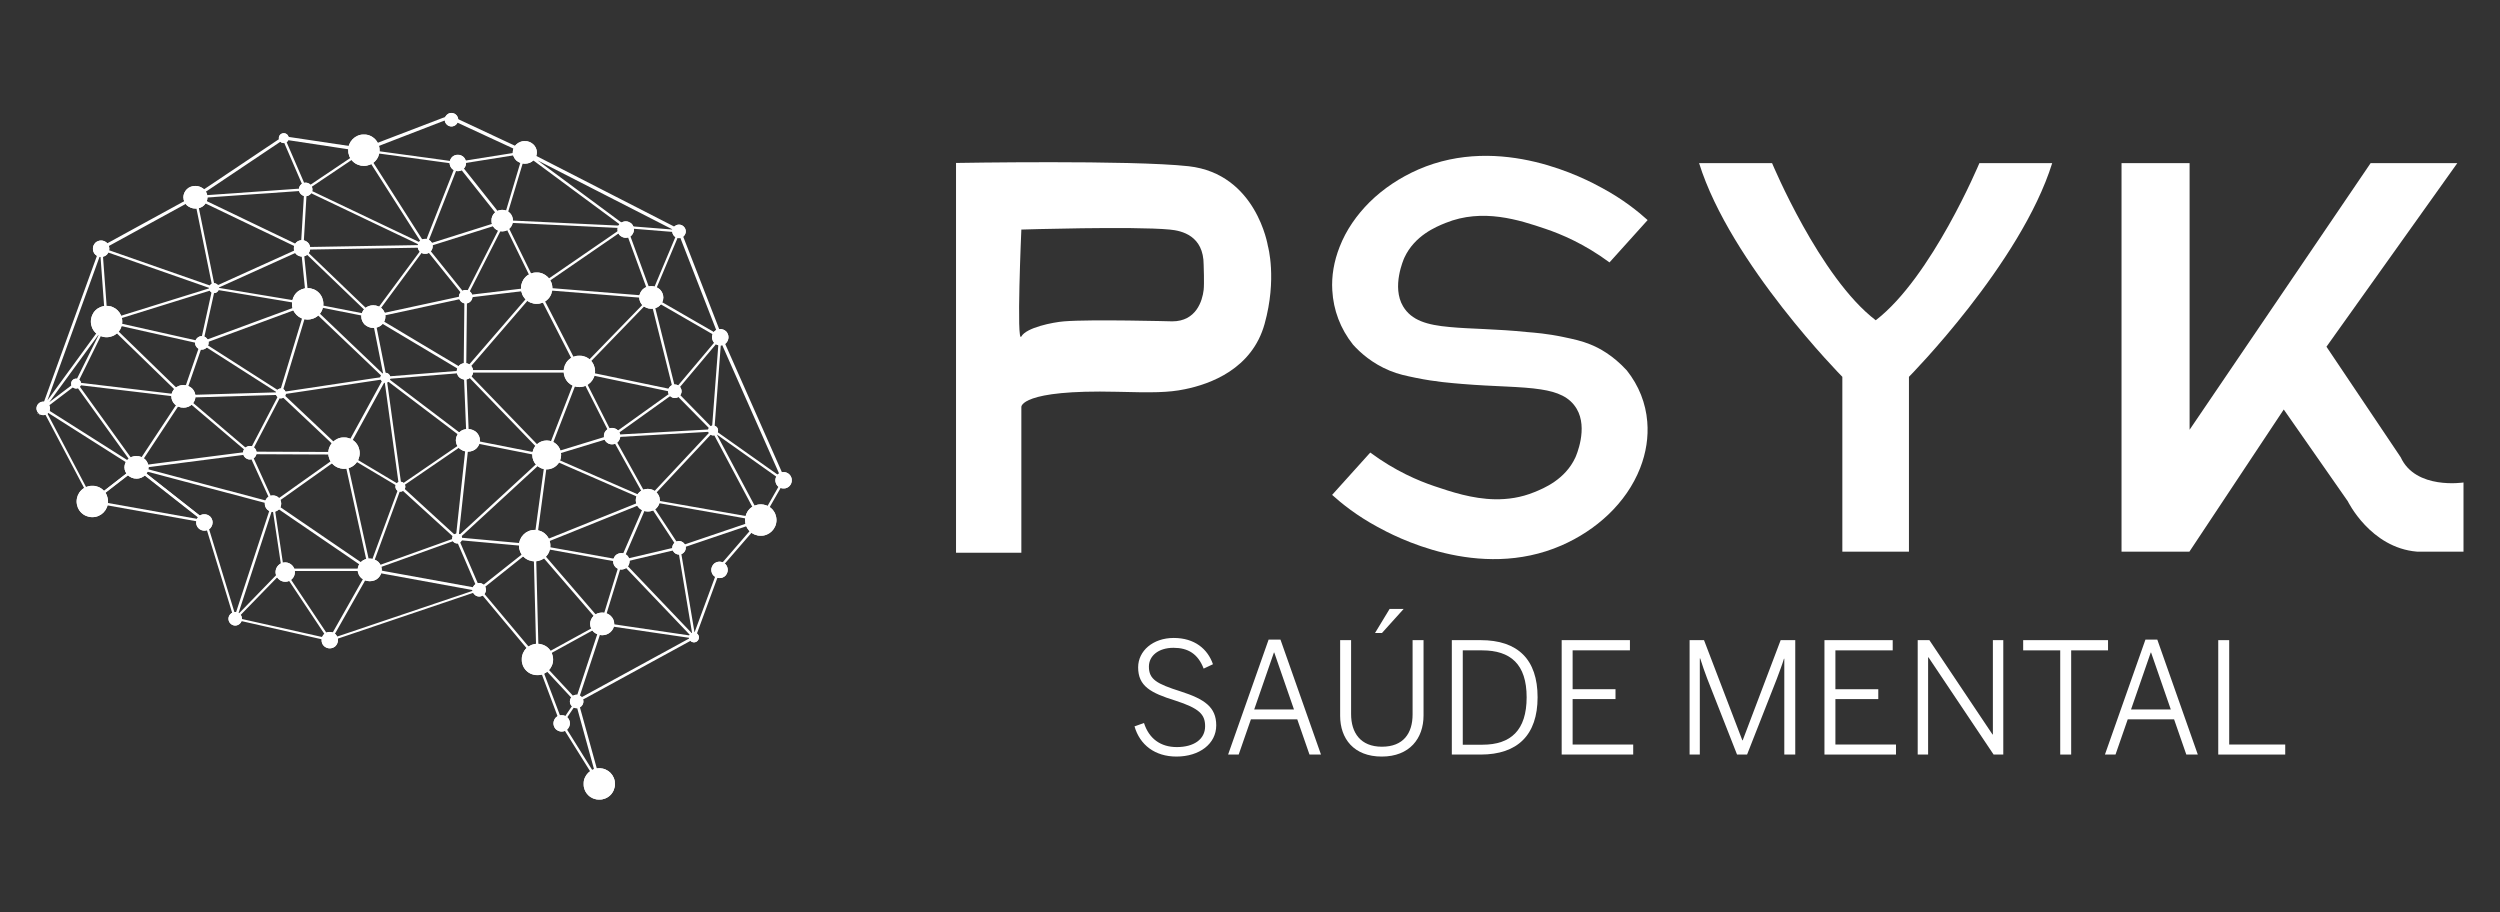 <?xml version="1.0" encoding="UTF-8"?><svg id="Camada_1" xmlns="http://www.w3.org/2000/svg" xmlns:xlink="http://www.w3.org/1999/xlink" viewBox="0 0 137 50"><rect x="0" y="0" width="137" height="50" fill="#333333" stroke="none"/><defs><style>.cls-1{clip-path:url(#clippath-45);}.cls-2{clip-path:url(#clippath-20);}.cls-3{clip-path:url(#clippath-11);}.cls-4{clip-path:url(#clippath-16);}.cls-5,.cls-6{fill:#fff;}.cls-7{clip-path:url(#clippath-59);}.cls-8{clip-path:url(#clippath-33);}.cls-9{clip-path:url(#clippath-47);}.cls-10{clip-path:url(#clippath-41);}.cls-11{clip-path:url(#clippath-32);}.cls-12{clip-path:url(#clippath-2);}.cls-13{clip-path:url(#clippath-13);}.cls-14{clip-path:url(#clippath-37);}.cls-15{clip-path:url(#clippath-46);}.cls-16{clip-path:url(#clippath-25);}.cls-17{clip-path:url(#clippath-15);}.cls-18{clip-path:url(#clippath-6);}.cls-19{clip-path:url(#clippath-40);}.cls-20{clip-path:url(#clippath-26);}.cls-21{clip-path:url(#clippath-7);}.cls-22{clip-path:url(#clippath-21);}.cls-23{clip-path:url(#clippath-34);}.cls-24{clip-path:url(#clippath-57);}.cls-25{clip-path:url(#clippath-1);}.cls-26{clip-path:url(#clippath-4);}.cls-27{clip-path:url(#clippath-38);}.cls-28{clip-path:url(#clippath-36);}.cls-29{clip-path:url(#clippath-27);}.cls-30{clip-path:url(#clippath-44);}.cls-31{clip-path:url(#clippath-12);}.cls-6{stroke-width:0px;}.cls-32{clip-path:url(#clippath-24);}.cls-33{clip-path:url(#clippath-30);}.cls-34{clip-path:url(#clippath-22);}.cls-35{clip-path:url(#clippath-9);}.cls-36{clip-path:url(#clippath-52);}.cls-37{clip-path:url(#clippath);}.cls-38{clip-path:url(#clippath-50);}.cls-39{clip-path:url(#clippath-48);}.cls-40{clip-path:url(#clippath-39);}.cls-41{clip-path:url(#clippath-19);}.cls-42{clip-path:url(#clippath-31);}.cls-43{clip-path:url(#clippath-54);}.cls-44{clip-path:url(#clippath-3);}.cls-45{clip-path:url(#clippath-43);}.cls-46{clip-path:url(#clippath-8);}.cls-47{clip-path:url(#clippath-55);}.cls-48{clip-path:url(#clippath-29);}.cls-49{clip-path:url(#clippath-18);}.cls-50{clip-path:url(#clippath-14);}.cls-51{clip-path:url(#clippath-17);}.cls-52{clip-path:url(#clippath-5);}.cls-53{clip-path:url(#clippath-58);}.cls-54{clip-path:url(#clippath-42);}.cls-55{clip-path:url(#clippath-10);}.cls-56{clip-path:url(#clippath-23);}.cls-57{clip-path:url(#clippath-56);}.cls-58{clip-path:url(#clippath-53);}.cls-59{clip-path:url(#clippath-49);}.cls-60{clip-path:url(#clippath-51);}.cls-61{clip-path:url(#clippath-28);}.cls-62{clip-path:url(#clippath-35);}</style><clipPath id="clippath"><path class="cls-6" d="M5.99,13.63c0,.12-.05.23-.13.32-.08.08-.2.13-.32.13s-.23-.05-.32-.13c-.08-.08-.13-.2-.13-.32s.05-.23.13-.32c.08-.08.2-.13.32-.13s.23.05.32.13c.08.08.13.2.13.32h0ZM5.99,13.63"/></clipPath><clipPath id="clippath-1"><path class="cls-6" d="M15.41,27.6c0,.25-.2.45-.45.45-.12,0-.23-.05-.32-.13-.08-.08-.13-.2-.13-.32s.05-.23.13-.32c.08-.08.2-.13.32-.13.25,0,.45.2.45.45h0ZM15.41,27.6"/></clipPath><clipPath id="clippath-2"><path class="cls-6" d="M25.93,20.35c0,.25-.2.45-.45.45-.12,0-.23-.05-.32-.13-.08-.08-.13-.2-.13-.32s.05-.23.13-.32c.08-.08.2-.13.32-.13.25,0,.45.2.45.45h0ZM25.93,20.35"/></clipPath><clipPath id="clippath-3"><path class="cls-6" d="M34.5,30.76c0,.12-.05.23-.13.32-.08.08-.2.13-.32.13s-.23-.05-.32-.13c-.08-.08-.13-.2-.13-.32s.05-.23.13-.32c.08-.08.2-.13.32-.13s.23.05.32.13c.08.08.13.2.13.32h0ZM34.5,30.76"/></clipPath><clipPath id="clippath-4"><path class="cls-6" d="M43.39,26.32c0,.25-.2.45-.45.45-.12,0-.23-.05-.32-.13-.08-.08-.13-.2-.13-.32s.05-.23.13-.32c.08-.08.2-.13.32-.13.25,0,.45.2.45.45h0ZM43.39,26.32"/></clipPath><clipPath id="clippath-5"><path class="cls-6" d="M39.92,18.48c0,.12-.05.23-.13.32-.08.08-.2.13-.32.13s-.23-.05-.32-.13c-.08-.08-.13-.2-.13-.32s.05-.23.13-.32c.08-.08.2-.13.32-.13s.23.05.32.13c.08.08.13.2.13.32h0ZM39.92,18.48"/></clipPath><clipPath id="clippath-6"><path class="cls-6" d="M34.74,12.58c0,.12-.05.23-.13.32-.08.08-.2.13-.32.13s-.23-.05-.32-.13c-.08-.08-.13-.2-.13-.32s.05-.23.13-.32c.08-.08.2-.13.32-.13s.23.05.32.13c.08.08.13.2.13.32h0ZM34.74,12.58"/></clipPath><clipPath id="clippath-7"><path class="cls-6" d="M33.99,23.9c0,.12-.05.23-.13.32-.08.08-.2.13-.32.13-.25,0-.45-.2-.45-.45s.2-.45.45-.45c.12,0,.23.05.32.13.08.08.13.2.13.32h0ZM33.99,23.9"/></clipPath><clipPath id="clippath-8"><path class="cls-6" d="M25.54,8.93c0,.25-.2.45-.45.45s-.45-.2-.45-.45c0-.12.05-.23.13-.32.08-.08.2-.13.32-.13s.23.05.32.13c.08.08.13.2.13.32h0ZM25.54,8.93"/></clipPath><clipPath id="clippath-9"><path class="cls-6" d="M17,13.61c0,.12-.05.23-.13.32-.08.08-.2.13-.32.13s-.23-.05-.32-.13c-.08-.08-.13-.2-.13-.32s.05-.23.13-.32c.08-.08.2-.13.32-.13s.23.05.32.13c.08.08.13.2.13.32h0ZM17,13.61"/></clipPath><clipPath id="clippath-10"><path class="cls-6" d="M31.23,39.64c0,.12-.05.23-.13.32-.08.08-.2.13-.32.13s-.23-.05-.32-.13c-.08-.08-.13-.2-.13-.32s.05-.23.13-.32c.08-.08.2-.13.32-.13s.23.05.32.13c.08.08.13.2.13.32h0ZM31.23,39.64"/></clipPath><clipPath id="clippath-11"><path class="cls-6" d="M18.52,35.08c0,.12-.05.23-.13.32-.08.08-.2.13-.32.13s-.23-.05-.32-.13c-.08-.08-.13-.2-.13-.32s.05-.23.13-.32c.08-.08.2-.13.32-.13s.23.05.32.13c.08.08.13.2.13.32h0ZM18.52,35.08"/></clipPath><clipPath id="clippath-12"><path class="cls-6" d="M10.71,21.72c0,.17-.07.32-.19.44-.12.12-.29.18-.47.18-.37,0-.66-.28-.66-.62s.3-.62.66-.62c.18,0,.34.07.47.18.12.12.19.28.19.44h0ZM10.71,21.72"/></clipPath><clipPath id="clippath-13"><path class="cls-6" d="M21.12,17.35c0,.17-.07.32-.19.44s-.29.18-.47.18-.34-.07-.47-.18c-.12-.12-.19-.28-.19-.44s.07-.32.19-.44c.12-.12.29-.18.47-.18s.34.07.47.18c.12.12.19.28.19.44h0ZM21.12,17.35"/></clipPath><clipPath id="clippath-14"><path class="cls-6" d="M26.3,24.13c0,.17-.07.32-.19.44-.12.12-.29.18-.47.18s-.34-.07-.47-.18c-.12-.12-.19-.28-.19-.44s.07-.32.19-.44c.12-.12.29-.18.47-.18s.34.07.47.18c.12.12.19.28.19.44h0ZM26.3,24.13"/></clipPath><clipPath id="clippath-15"><path class="cls-6" d="M33.66,34.19c0,.34-.3.62-.66.62-.18,0-.34-.07-.47-.18-.12-.12-.19-.28-.19-.44s.07-.32.19-.44c.12-.12.29-.18.47-.18.37,0,.66.28.66.62h0ZM33.66,34.19"/></clipPath><clipPath id="clippath-16"><path class="cls-6" d="M36.16,27.41c0,.17-.07.32-.19.44-.12.12-.29.18-.47.18s-.34-.07-.47-.18c-.12-.12-.19-.28-.19-.44,0-.34.3-.62.66-.62s.66.28.66.62h0ZM36.16,27.41"/></clipPath><clipPath id="clippath-17"><path class="cls-6" d="M36.35,16.3c0,.17-.07.32-.19.44-.12.12-.29.18-.47.18s-.34-.07-.47-.18c-.12-.12-.19-.28-.19-.44s.07-.32.19-.44c.12-.12.29-.18.47-.18s.34.07.47.18c.12.12.19.28.19.44h0ZM36.35,16.3"/></clipPath><clipPath id="clippath-18"><path class="cls-6" d="M29.42,8.35c0,.17-.07.32-.19.44-.12.12-.29.18-.47.18s-.34-.07-.47-.18c-.12-.12-.19-.28-.19-.44,0-.34.3-.62.66-.62s.66.28.66.62h0ZM29.42,8.35"/></clipPath><clipPath id="clippath-19"><path class="cls-6" d="M11.37,10.81c0,.17-.07.32-.19.44-.12.12-.29.18-.47.18s-.34-.07-.47-.18c-.12-.12-.19-.28-.19-.44s.07-.32.19-.44c.12-.12.29-.18.47-.18s.34.07.47.18c.12.12.19.28.19.44h0ZM11.37,10.81"/></clipPath><clipPath id="clippath-20"><path class="cls-6" d="M20.92,31.23c0,.17-.07.32-.19.44-.12.12-.29.18-.47.18s-.34-.07-.47-.18c-.12-.12-.19-.28-.19-.44s.07-.32.19-.44c.12-.12.29-.18.47-.18s.34.07.47.18c.12.12.19.28.19.44h0ZM20.92,31.23"/></clipPath><clipPath id="clippath-21"><path class="cls-6" d="M19.71,24.83c0,.23-.09.45-.25.61-.16.16-.38.25-.61.25s-.45-.09-.61-.25c-.16-.16-.25-.38-.25-.61,0-.47.38-.86.86-.86.23,0,.45.09.61.25.16.16.25.38.25.61h0ZM19.71,24.83"/></clipPath><clipPath id="clippath-22"><path class="cls-6" d="M33.7,42.96c0,.23-.09.45-.25.61-.16.16-.38.25-.61.25s-.45-.09-.61-.25c-.16-.16-.25-.38-.25-.61,0-.47.38-.86.86-.86s.86.38.86.86h0ZM33.7,42.96"/></clipPath><clipPath id="clippath-23"><path class="cls-6" d="M30.16,29.9c0,.23-.09.45-.25.61-.16.16-.38.25-.61.25s-.45-.09-.61-.25c-.16-.16-.25-.38-.25-.61,0-.47.38-.86.86-.86.23,0,.45.09.61.25.16.16.25.38.25.61h0ZM30.16,29.9"/></clipPath><clipPath id="clippath-24"><path class="cls-6" d="M30.31,36.14c0,.47-.38.86-.86.86-.23,0-.45-.09-.61-.25-.16-.16-.25-.38-.25-.61s.09-.45.25-.61c.16-.16.38-.25.61-.25s.45.09.61.25c.16.16.25.38.25.61h0ZM30.31,36.14"/></clipPath><clipPath id="clippath-25"><path class="cls-6" d="M42.55,28.5c0,.47-.38.86-.86.86-.23,0-.45-.09-.61-.25-.16-.16-.25-.38-.25-.61s.09-.45.25-.61c.16-.16.38-.25.61-.25s.45.09.61.25c.16.16.25.38.25.61h0ZM42.55,28.5"/></clipPath><clipPath id="clippath-26"><path class="cls-6" d="M30.27,15.79c0,.23-.09.45-.25.61-.16.16-.38.25-.61.25s-.45-.09-.61-.25c-.16-.16-.25-.38-.25-.61s.09-.45.25-.61c.16-.16.38-.25.61-.25.47,0,.86.38.86.86h0ZM30.27,15.79"/></clipPath><clipPath id="clippath-27"><path class="cls-6" d="M20.8,8.23c0,.23-.09.45-.25.61-.16.16-.38.25-.61.25s-.45-.09-.61-.25c-.16-.16-.25-.38-.25-.61,0-.47.38-.86.86-.86s.86.38.86.86h0ZM20.8,8.23"/></clipPath><clipPath id="clippath-28"><path class="cls-6" d="M6.7,17.62c0,.23-.09.45-.25.61-.16.16-.38.25-.61.25s-.45-.09-.61-.25c-.16-.16-.25-.38-.25-.61s.09-.45.25-.61c.16-.16.38-.25.61-.25.47,0,.86.38.86.86h0ZM6.7,17.62"/></clipPath><clipPath id="clippath-29"><path class="cls-6" d="M17.72,16.65c0,.23-.09.45-.25.61-.16.16-.38.25-.61.25-.47,0-.86-.38-.86-.86,0-.23.09-.45.25-.61.16-.16.38-.25.61-.25s.45.09.61.25c.16.16.25.38.25.61h0ZM17.72,16.65"/></clipPath><clipPath id="clippath-30"><path class="cls-6" d="M32.61,20.35c0,.47-.38.86-.86.86-.23,0-.45-.09-.61-.25-.16-.16-.25-.38-.25-.61s.09-.45.25-.61c.16-.16.38-.25.61-.25s.45.09.61.25c.16.16.25.38.25.61h0ZM32.61,20.35"/></clipPath><clipPath id="clippath-31"><path class="cls-6" d="M15.66,21.56c0,.15-.12.27-.27.27-.07,0-.14-.03-.19-.08-.05-.05-.08-.12-.08-.19s.03-.14.08-.19c.05-.05.12-.08.19-.08.15,0,.27.12.27.27h0ZM15.66,21.56"/></clipPath><clipPath id="clippath-32"><path class="cls-6" d="M38.3,34.93c0,.15-.12.27-.27.27s-.27-.12-.27-.27.12-.27.27-.27.27.12.27.27h0ZM38.3,34.93"/></clipPath><clipPath id="clippath-33"><path class="cls-6" d="M39.35,23.59c0,.15-.12.27-.27.27s-.27-.12-.27-.27.12-.27.27-.27.27.12.27.27h0ZM39.35,23.59"/></clipPath><clipPath id="clippath-34"><path class="cls-6" d="M23.71,13.5c0,.22-.18.41-.41.41s-.41-.18-.41-.41.18-.41.41-.41.41.18.41.41h0ZM23.71,13.5"/></clipPath><clipPath id="clippath-35"><path class="cls-6" d="M12,15.79c0,.07-.03.14-.08.19-.05.05-.12.08-.19.08-.15,0-.27-.12-.27-.27s.12-.27.27-.27c.07,0,.14.03.19.08.05.05.08.12.08.19h0ZM12,15.79"/></clipPath><clipPath id="clippath-36"><path class="cls-6" d="M25.32,29.51c0,.15-.12.27-.27.27s-.27-.12-.27-.27.12-.27.27-.27.27.12.27.27h0ZM25.32,29.51"/></clipPath><clipPath id="clippath-37"><path class="cls-6" d="M16.16,31.35c0,.3-.24.53-.53.53s-.53-.24-.53-.53.24-.53.53-.53.53.24.53.53h0ZM16.16,31.35"/></clipPath><clipPath id="clippath-38"><path class="cls-6" d="M4.44,21.02c0,.15-.12.27-.27.27s-.27-.12-.27-.27.12-.27.27-.27.27.12.27.27h0ZM4.44,21.02"/></clipPath><clipPath id="clippath-39"><path class="cls-6" d="M21.39,20.7c0,.15-.12.27-.27.27s-.27-.12-.27-.27.12-.27.27-.27.27.12.27.27h0ZM21.39,20.7"/></clipPath><clipPath id="clippath-40"><path class="cls-6" d="M28.11,12.09c0,.32-.26.59-.59.59s-.59-.26-.59-.59c0-.16.06-.31.17-.42.11-.11.26-.17.42-.17s.31.06.42.17c.11.11.17.26.17.42h0ZM28.11,12.09"/></clipPath><clipPath id="clippath-41"><path class="cls-6" d="M30.75,24.93c0,.44-.35.79-.79.79s-.79-.35-.79-.79.35-.79.79-.79.79.35.79.79h0ZM30.75,24.93"/></clipPath><clipPath id="clippath-42"><path class="cls-6" d="M15.82,7.57c0,.15-.12.27-.27.27s-.27-.12-.27-.27.12-.27.27-.27.27.12.27.27h0ZM15.82,7.57"/></clipPath><clipPath id="clippath-43"><path class="cls-6" d="M22.21,26.67c0,.15-.12.27-.27.27s-.27-.12-.27-.27.12-.27.27-.27.27.12.27.27h0ZM22.21,26.67"/></clipPath><clipPath id="clippath-44"><path class="cls-6" d="M14.06,24.81c0,.2-.17.37-.37.37s-.37-.17-.37-.37.17-.37.37-.37.37.17.37.37h0ZM14.06,24.81"/></clipPath><clipPath id="clippath-45"><path class="cls-6" d="M26.63,32.32c0,.2-.17.37-.37.37s-.37-.17-.37-.37c0-.1.04-.19.11-.26.07-.07.16-.11.26-.11s.19.04.26.11c.07.07.11.16.11.26h0ZM26.63,32.32"/></clipPath><clipPath id="clippath-46"><path class="cls-6" d="M37.58,30.02c0,.2-.17.37-.37.37s-.37-.17-.37-.37.17-.37.37-.37.37.17.37.37h0ZM37.58,30.02"/></clipPath><clipPath id="clippath-47"><path class="cls-6" d="M37.35,21.44c0,.2-.17.37-.37.37s-.37-.17-.37-.37.17-.37.37-.37.37.17.37.37h0ZM37.35,21.44"/></clipPath><clipPath id="clippath-48"><path class="cls-6" d="M25.89,16.26c0,.1-.04.19-.11.26-.07.07-.16.11-.26.11s-.19-.04-.26-.11c-.07-.07-.11-.16-.11-.26,0-.2.17-.37.37-.37s.37.17.37.37h0ZM25.89,16.26"/></clipPath><clipPath id="clippath-49"><path class="cls-6" d="M37.58,12.68c0,.2-.17.37-.37.37s-.37-.17-.37-.37c0-.1.04-.19.11-.26.07-.07.16-.11.26-.11s.19.04.26.11c.07.07.11.16.11.26h0ZM37.58,12.68"/></clipPath><clipPath id="clippath-50"><path class="cls-6" d="M17.12,10.38c0,.1-.04.19-.11.26-.07.07-.16.11-.26.11s-.19-.04-.26-.11c-.07-.07-.11-.16-.11-.26,0-.2.17-.37.37-.37.1,0,.19.04.26.11.07.07.11.16.11.26h0ZM17.12,10.38"/></clipPath><clipPath id="clippath-51"><path class="cls-6" d="M11.43,18.79c0,.2-.17.37-.37.37s-.37-.17-.37-.37c0-.1.04-.19.11-.26.07-.07.16-.11.26-.11s.19.04.26.11c.07.07.11.16.11.26h0ZM11.43,18.79"/></clipPath><clipPath id="clippath-52"><path class="cls-6" d="M13.26,33.91c0,.2-.17.37-.37.37-.1,0-.19-.04-.26-.11-.07-.07-.11-.16-.11-.26s.04-.19.11-.26c.07-.07.16-.11.26-.11s.19.04.26.11c.07.07.11.16.11.26h0ZM13.26,33.91"/></clipPath><clipPath id="clippath-53"><path class="cls-6" d="M2.74,22.38c0,.2-.17.37-.37.37-.1,0-.19-.04-.26-.11-.07-.07-.11-.16-.11-.26s.04-.19.11-.26c.07-.07.16-.11.26-.11.2,0,.37.17.37.37h0ZM2.74,22.38"/></clipPath><clipPath id="clippath-54"><path class="cls-6" d="M31.97,38.44c0,.1-.04.19-.11.26-.07.07-.16.11-.26.11s-.19-.04-.26-.11c-.07-.07-.11-.16-.11-.26,0-.2.17-.37.37-.37.1,0,.19.04.26.11.07.07.11.16.11.26h0ZM31.97,38.44"/></clipPath><clipPath id="clippath-55"><path class="cls-6" d="M5.92,27.48c0,.47-.38.86-.86.86-.23,0-.45-.09-.61-.25-.16-.16-.25-.38-.25-.61s.09-.45.25-.61c.16-.16.38-.25.61-.25s.45.09.61.25c.16.16.25.38.25.61h0ZM5.92,27.48"/></clipPath><clipPath id="clippath-56"><path class="cls-6" d="M8.14,25.61c0,.34-.3.62-.66.62s-.66-.28-.66-.62c0-.17.07-.32.19-.44.12-.12.29-.18.47-.18s.34.07.47.18c.12.12.19.28.19.44h0ZM8.14,25.61"/></clipPath><clipPath id="clippath-57"><path class="cls-6" d="M11.65,28.63c0,.12-.05.23-.13.32-.08.08-.2.13-.32.13-.25,0-.45-.2-.45-.45s.2-.45.45-.45c.12,0,.23.05.32.13.08.08.13.2.13.32h0ZM11.65,28.63"/></clipPath><clipPath id="clippath-58"><path class="cls-6" d="M39.88,31.23c0,.12-.05.23-.13.32-.08.08-.2.13-.32.13s-.23-.05-.32-.13c-.08-.08-.13-.2-.13-.32s.05-.23.13-.32c.08-.08.2-.13.32-.13s.23.05.32.13c.08.08.13.2.13.32h0ZM39.88,31.23"/></clipPath><clipPath id="clippath-59"><path class="cls-6" d="M25.11,6.56c0,.2-.17.37-.37.37-.1,0-.19-.04-.26-.11-.07-.07-.11-.16-.11-.26s.04-.19.11-.26c.07-.07.16-.11.26-.11s.19.04.26.11c.07.07.11.16.11.26h0ZM25.11,6.56"/></clipPath></defs><path class="cls-6" d="M33.04,43.39l-2.26-3.62v.02s-.06-.12-.06-.12l-.02-.03h0s-1.28-3.41-1.28-3.41l-.03.02v-.09s-.04-.05-.04-.05h0s-3.1-3.71-3.1-3.71h-.02s-.01-.01-.01-.01l-8.04,2.72.05.07-.12-.03-.03.05-.03-.05-.12.04.04-.08-5.03-1.14-.05.15-.03-.1-.13.13.07-.21h-.05s.06-.07.06-.07l-1.61-5.27-3.71-2.92v.02s-.03-.02-.03-.02l-2.42,1.88-2.68-5.08-.22.3.09-.23-.19.14.23-.32h-.02s.03-.04.03-.04l-.09-.18.14.09,3.12-8.6-.08-.03.1-.05v-.06s.03.01.03.01l.09-.24.02.21,4.95-2.71-.11-.05h.18s-.01-.07-.01-.07l.09.04,4.75-3.18-.03-.06h.1s.05-.02.05-.02l.02.04,4.34.65.04-.02h0s4.65-1.78,4.65-1.78h.03s4.06,1.9,4.06,1.9v-.02s.06.04.06.04h.08s-.01.03-.01.03l.15.07h-.01s8.2,4.2,8.2,4.2l.04-.09.05.12h.05s-.01.03-.01.03l.25.13-.23-.02,2.18,5.6.06-.07v.17s.02.02.02.02l-.03.03,3.44,7.78.04.03v.02s.07.2.07.2l-.14-.1-1.12,1.96.07-.02-.09.1.14.03-.18.06.03.05-.09-.02-.04.07v-.02s-2.19,2.53-2.19,2.53l-1.37,3.73.12.02-.1.06.08.08-.1-.02.02.13-.08-.08-.05.14-.03-.16-6.3,3.44,1.36,4.92ZM30.86,39.64l1.79,2.87-1.08-3.92-.71,1.05ZM29.64,36.44l1.16,3.06.71-1.05-1.87-2.01ZM29.56,36.15l2,2.15,1.31-3.97-3.32,1.82ZM33.03,34.32l-1.31,3.97,6.1-3.33-4.77-.7-.02.06h0ZM29.37,30.09l.15,5.93,3.37-1.85-3.52-4.08ZM26.38,32.35l3.01,3.59-.15-5.9-2.81,2.24.11.02-.16.05ZM13.03,33.87l4.9,1.1-2.43-3.65-2.47,2.54ZM20.23,31.42l-2.01,3.55,7.76-2.62-5.64-1.03v.07s-.05-.05-.05-.05l-.05.14v-.05ZM15.63,31.29l2.44,3.66,2.07-3.66h-4.51ZM33.09,34.13l4.75.7-3.76-3.94-.97,3.16h0s-.03.09-.03.09ZM34.19,30.8l3.74,3.92-.77-4.62-2.97.7ZM37.29,30.07l.77,4.59,1.33-3.6,2.09-2.42-4.16,1.41h0s-.03.02-.03.02ZM29.48,30l3.49,4.05.98-3.2h-.02s.02-.04.02-.04l-4.48-.81ZM7.78,25.77l3.54,2.78,1.57,5.14,1.98-6.04-7.09-1.88ZM14.93,27.9l-1.88,5.76,2.37-2.44-.04-.06h.05l-.49-3.26ZM20.52,31.2l5.62,1.02-1.12-2.6-.06.06v-.07s-4.44,1.59-4.44,1.59ZM25.16,29.59l1.13,2.62,2.84-2.25-3.96-.36ZM15.56,31.16h4.47l-4.99-3.41.51,3.41ZM21.96,26.79l-1.59,4.33,4.55-1.63-2.96-2.7ZM15.08,27.6l5.08,3.47-1.34-6.12-3.73,2.65ZM18.96,24.97l1.32,6.01,1.58-4.29-2.89-1.72ZM29.54,29.88l4.46.8.02-.05h0s1.34-3.09,1.34-3.09l-5.82,2.34ZM35.51,27.55l-1.34,3.11,2.93-.69-1.59-2.42ZM35.64,27.5l1.6,2.43,4.18-1.42-5.78-1.02ZM29.12,29.8l.11.02v-.11s.02.03.02.03l.62-4.57-4.66,4.29,3.93.36-.02-.02ZM30.02,25.09l-.63,4.7,5.94-2.39-5.3-2.31ZM22.04,26.67l2.95,2.7.55-5.1-3.51,2.4ZM25.69,24.26l-.55,5.08,4.68-4.31-4.11-.81v.06s-.02-.01-.02-.01ZM35.63,27.36l5.93,1.04-2.5-4.7-3.43,3.66ZM39.28,23.81l2.42,4.55,1.15-2.02-3.57-2.53ZM7.83,25.64l7.01,1.86-1.19-2.61-5.82.75ZM14.98,27.31l.03.18,3.63-2.58-4.84-.02,1.15,2.53.04-.11ZM2.55,22.57l2.53,4.81,2.24-1.74-.2-.05.16-.02-4.73-3ZM33.66,23.96l1.85,3.33,3.4-3.63-5.25.3ZM30.16,25l5.18,2.26-1.81-3.26h0s-.01-.02-.01-.02l-3.35,1.02ZM21.21,20.89l.78,5.66,3.53-2.42-4.3-3.26v.04s0-.01,0-.01ZM18.98,24.83l2.87,1.71-.77-5.62-2.11,3.85h.1s-.09.06-.09.06ZM39.18,23.58l3.59,2.54-3.26-7.36-.36,4.76h.09s-.06.06-.06.06ZM10.06,21.82l-2.44,3.7,5.91-.76-3.45-2.93h0s-.02-.01-.02-.01ZM4.31,21.1l3.16,4.39,2.46-3.72-5.62-.67ZM2.49,22.37l4.72,2.99-3.06-4.25-1.66,1.26ZM31.76,20.52l-1.69,4.36,3.37-1.03v-.02s0,0,0,0l-1.68-3.32ZM25.71,24.08l4.05.8-4.2-4.35.14,3.48h.02s0,.07,0,.07ZM25.64,20.42l4.29,4.44,1.72-4.44h-6.01ZM13.8,24.75l4.88.02-3.28-3.09-1.6,3.07ZM15.55,21.62l3.28,3.1,2.15-3.93-5.41.81.03.02h-.06ZM10.23,21.78l3.44,2.93,1.6-3.07-5.04.15ZM21.3,20.76l4.26,3.23-.14-3.46h0s0-.1,0-.1l-4.11.33ZM36.93,21.56l-3.16,2.26,5.15-.29-1.95-1.98-.04.04v-.03ZM31.88,20.45l1.69,3.35,3.24-2.32-4.93-1.03ZM37.08,21.45l1.94,1.98.36-4.74-2.28,2.71h.04s-.06.05-.06.05ZM5.42,18.31l-2.72,3.73,1.37-1.04-.05-.07h.11s1.3-2.62,1.3-2.62ZM5.5,13.95l-2.9,7.99,3.12-4.28-.15-.03.13-.04-.09-.09.15.03-.26-3.58ZM11.1,18.9l-.95,2.75,5.02-.15-4.07-2.6ZM4.27,20.96l5.59.67-4-3.89-1.59,3.22ZM6.06,17.74l3.96,3.85.95-2.75-4.91-1.1ZM16.9,16.78l-1.42,4.7,5.46-.82h-.01s.03-.01.03-.01l-4.06-3.87ZM11.21,18.81l4.13,2.64,1.42-4.69-5.55,2.05ZM31.89,20.31l4.99,1.04-1.23-4.92-3.76,3.88ZM35.8,16.44l1.21,4.86,2.36-2.8-3.57-2.06ZM21.15,20.49l.02.14h.07s0,0,0,0l4.02-.32-4.71-2.81.6,3.02v-.02ZM17.08,16.76l3.92,3.74-.61-3.07-.11.02.04-.06-3.25-.64ZM25.63,20.28h6.01l-2.24-4.37-3.77,4.37ZM31.75,20.18l.03.05,3.77-3.88-6.01-.48,2.21,4.31h0ZM20.64,17.38l4.77,2.85v-.05s0,0,0,0l.04-3.84-4.81,1.04ZM25.59,16.32l-.04,3.84,3.7-4.28-3.66.44ZM6.1,17.61l4.9,1.1.62-2.82-5.53,1.72ZM11.77,15.88l-.62,2.8,5.45-2.01-4.79-.8v.02s-.04-.01-.04-.01ZM35.8,16.28l3.54,2.04-2.13-5.47-1.42,3.38h.05s-.04.05-.04.05ZM5.62,13.73l.28,3.8,5.6-1.74-5.88-2.06ZM16.72,13.68l3.72,3.57,2.72-3.68-6.44.11ZM23.29,13.61l-2.68,3.63,4.78-1.03-2.08-2.59v.02s-.02-.03-.02-.03ZM17.12,16.63l3.12.61-3.59-3.45.28,2.77.05-.02-.02.06.18.03h-.01ZM16.65,16.54l.14.03-.29-2.85-4.54,2.05,4.7.78h0ZM29.61,15.74l5.98.48-1.34-3.67-4.64,3.19ZM27.62,12.28l-1.98,3.89,3.67-.44v-.02s0,0,0,0l-1.68-3.43ZM23.44,13.56l2.07,2.58,1.98-3.89-4,1.26.11.05h-.15ZM34.39,12.52l1.31,3.59,1.42-3.38-2.72-.22ZM10.8,10.93l.97,4.77,4.62-2.09-5.59-2.68ZM27.74,12.2l1.71,3.49,4.64-3.19-6.35-.3ZM5.71,13.62l5.92,2.07-.97-4.78-4.95,2.71ZM16.81,10.48l-.18,3.06,6.38-.11-6.19-2.95ZM10.97,10.85l5.5,2.64v-.06s.02.03.02.03l.18-3.01-5.71.4ZM25.11,9.07l-1.7,4.32,4.09-1.29-2.4-3.02ZM20.08,8.32l3.2,5.02,1.71-4.35-4.91-.67ZM16.89,10.37l6.22,2.96-3.19-5-3.04,2.04ZM34.48,12.39l2.39.19-7.41-3.79,4.82,3.57.03-.02v.04s.17,0,.17,0h0ZM27.73,12.07l6.33.3-5.27-3.9-1.07,3.56h.03s-.03.04-.03.04ZM25.22,8.98l2.38,3,1.06-3.55-3.44.55ZM15.51,7.67l-4.55,3.05,5.69-.4-1.14-2.64ZM15.65,7.66l1.13,2.62,2.98-2h-.08s0-.01,0-.01l-4.03-.61ZM25.07,8.8l.05.06,3.4-.54-3.91-1.81-4.4,1.7,4.83.66.02-.06Z"/><path class="cls-6" d="M11.52,28.7l-6.62-1.18,2.58-2,4.04,3.18ZM5.22,27.44l5.78,1.03-3.53-2.77-2.25,1.74Z"/><path class="cls-5" d="M5.99,13.63c0,.12-.05.23-.13.32-.08.08-.2.13-.32.13s-.23-.05-.32-.13c-.08-.08-.13-.2-.13-.32s.05-.23.13-.32c.08-.08.2-.13.32-.13s.23.05.32.13c.08.08.13.2.13.32h0ZM5.99,13.63"/><g class="cls-37"><polygon class="cls-6" points="5.1 13.18 5.1 13.18 5.1 13.18 5.1 13.18"/><polygon class="cls-6" points="5.4 13.18 5.1 13.7 5.1 13.18 5.1 13.18 5.4 13.18"/><polygon class="cls-6" points="5.7 13.18 5.18 14.08 5.1 14.08 5.1 13.7 5.4 13.18 5.7 13.18"/><polygon class="cls-6" points="5.99 13.2 5.48 14.08 5.18 14.08 5.7 13.18 5.99 13.18 5.99 13.2"/><polygon class="cls-6" points="5.99 13.71 5.78 14.08 5.48 14.08 5.99 13.2 5.99 13.71"/><polygon class="cls-6" points="5.78 14.08 5.99 13.71 5.99 14.08 5.78 14.08"/></g><path class="cls-5" d="M15.41,27.6c0,.25-.2.45-.45.45-.12,0-.23-.05-.32-.13-.08-.08-.13-.2-.13-.32s.05-.23.13-.32c.08-.08.2-.13.32-.13.25,0,.45.2.45.45h0ZM15.41,27.6"/><g class="cls-25"><polygon class="cls-6" points="14.74 27.15 14.51 27.54 14.51 27.15 14.74 27.15"/><polygon class="cls-6" points="15.04 27.15 14.51 28.05 14.51 28.05 14.51 27.54 14.74 27.15 15.04 27.15"/><polygon class="cls-6" points="15.34 27.15 14.81 28.05 14.51 28.05 15.04 27.15 15.34 27.15"/><polygon class="cls-6" points="15.41 27.55 15.12 28.05 14.81 28.05 15.34 27.15 15.41 27.15 15.41 27.55"/><polygon class="cls-6" points="15.12 28.05 15.41 27.55 15.41 28.05 15.12 28.05"/></g><path class="cls-5" d="M25.93,20.35c0,.25-.2.45-.45.45-.12,0-.23-.05-.32-.13-.08-.08-.13-.2-.13-.32s.05-.23.13-.32c.08-.08.2-.13.32-.13.25,0,.45.2.45.45h0ZM25.93,20.35"/><g class="cls-12"><polygon class="cls-6" points="25.21 19.9 25.03 20.21 25.03 19.9 25.21 19.9"/><polygon class="cls-6" points="25.6 19.9 25.08 20.8 25.03 20.8 25.03 20.21 25.21 19.9 25.6 19.9"/><polygon class="cls-6" points="25.93 20.01 25.47 20.8 25.08 20.8 25.6 19.9 25.93 19.9 25.93 20.01"/><polygon class="cls-6" points="25.93 20.68 25.86 20.8 25.47 20.8 25.93 20.01 25.93 20.68"/><polygon class="cls-6" points="25.86 20.8 25.93 20.68 25.93 20.8 25.86 20.8"/></g><path class="cls-5" d="M34.5,30.76c0,.12-.05.23-.13.32-.08.08-.2.13-.32.13s-.23-.05-.32-.13c-.08-.08-.13-.2-.13-.32s.05-.23.13-.32c.08-.08.2-.13.32-.13s.23.05.32.13c.08.08.13.2.13.32h0ZM34.5,30.76"/><g class="cls-44"><polygon class="cls-6" points="33.99 30.31 33.61 30.97 33.61 30.31 33.99 30.31"/><polygon class="cls-6" points="34.38 30.31 33.86 31.21 33.61 31.21 33.61 30.97 33.99 30.31 34.38 30.31"/><polygon class="cls-6" points="34.5 30.77 34.25 31.21 33.86 31.21 34.38 30.31 34.5 30.31 34.5 30.77"/><polygon class="cls-6" points="34.25 31.21 34.5 30.77 34.5 31.21 34.25 31.21"/></g><path class="cls-5" d="M43.39,26.32c0,.25-.2.45-.45.45-.12,0-.23-.05-.32-.13-.08-.08-.13-.2-.13-.32s.05-.23.13-.32c.08-.08.2-.13.32-.13.25,0,.45.2.45.45h0ZM43.39,26.32"/><g class="cls-26"><polygon class="cls-6" points="42.85 25.87 42.49 26.48 42.49 25.87 42.85 25.87"/><polygon class="cls-6" points="43.24 25.87 42.71 26.76 42.49 26.76 42.49 26.48 42.85 25.87 43.24 25.87"/><polygon class="cls-6" points="43.39 26.28 43.1 26.76 42.71 26.76 43.24 25.87 43.39 25.87 43.39 26.28"/><polygon class="cls-6" points="43.1 26.76 43.39 26.28 43.39 26.76 43.1 26.76"/></g><path class="cls-5" d="M39.92,18.48c0,.12-.05.23-.13.32-.08.08-.2.13-.32.13s-.23-.05-.32-.13c-.08-.08-.13-.2-.13-.32s.05-.23.13-.32c.08-.08.2-.13.32-.13s.23.05.32.13c.08.08.13.2.13.32h0ZM39.92,18.48"/><g class="cls-52"><polygon class="cls-6" points="39.21 18.03 39.02 18.36 39.02 18.03 39.21 18.03"/><polygon class="cls-6" points="39.6 18.03 39.08 18.93 39.02 18.93 39.02 18.36 39.21 18.03 39.6 18.03"/><polygon class="cls-6" points="39.92 18.16 39.47 18.93 39.08 18.93 39.6 18.03 39.92 18.03 39.92 18.16"/><polygon class="cls-6" points="39.92 18.83 39.86 18.93 39.47 18.93 39.92 18.16 39.92 18.83"/><polygon class="cls-6" points="39.86 18.93 39.92 18.83 39.92 18.93 39.86 18.93"/></g><path class="cls-5" d="M34.74,12.58c0,.12-.05.23-.13.32-.08.08-.2.13-.32.13s-.23-.05-.32-.13c-.08-.08-.13-.2-.13-.32s.05-.23.13-.32c.08-.08.2-.13.32-.13s.23.05.32.13c.08.08.13.2.13.32h0ZM34.74,12.58"/><g class="cls-18"><polygon class="cls-6" points="34.14 12.13 33.84 12.64 33.84 12.13 34.14 12.13"/><polygon class="cls-6" points="34.53 12.13 34 13.03 33.84 13.03 33.84 12.64 34.14 12.13 34.53 12.13"/><polygon class="cls-6" points="34.74 12.45 34.4 13.03 34 13.03 34.53 12.13 34.74 12.13 34.74 12.45"/><polygon class="cls-6" points="34.4 13.03 34.74 12.45 34.74 13.03 34.4 13.03"/></g><path class="cls-5" d="M33.99,23.9c0,.12-.05.23-.13.32-.08.08-.2.13-.32.13-.25,0-.45-.2-.45-.45s.2-.45.45-.45c.12,0,.23.05.32.13.08.08.13.2.13.32h0ZM33.99,23.9"/><g class="cls-21"><polygon class="cls-6" points="33.31 23.45 33.1 23.81 33.1 23.45 33.31 23.45"/><polygon class="cls-6" points="33.7 23.45 33.17 24.35 33.1 24.35 33.1 23.81 33.31 23.45 33.7 23.45"/><polygon class="cls-6" points="33.99 23.61 33.56 24.35 33.17 24.35 33.7 23.45 33.99 23.45 33.99 23.61"/><polygon class="cls-6" points="33.99 24.28 33.96 24.35 33.56 24.35 33.99 23.61 33.99 24.28"/><polygon class="cls-6" points="33.96 24.35 33.99 24.28 33.99 24.35 33.96 24.35"/></g><path class="cls-5" d="M25.54,8.93c0,.25-.2.45-.45.45s-.45-.2-.45-.45c0-.12.05-.23.13-.32.08-.08.2-.13.32-.13s.23.05.32.13c.08.08.13.2.13.32h0ZM25.54,8.93"/><g class="cls-46"><polygon class="cls-6" points="24.74 8.49 24.64 8.66 24.64 8.49 24.74 8.49"/><polygon class="cls-6" points="25.04 8.49 24.64 9.18 24.64 8.66 24.74 8.49 25.04 8.49"/><polygon class="cls-6" points="25.35 8.49 24.82 9.38 24.64 9.38 24.64 9.18 25.04 8.49 25.35 8.49"/><polygon class="cls-6" points="25.54 8.67 25.12 9.38 24.82 9.38 25.35 8.49 25.54 8.49 25.54 8.67"/><polygon class="cls-6" points="25.54 9.19 25.43 9.38 25.12 9.38 25.54 8.67 25.54 9.19"/><polygon class="cls-6" points="25.43 9.38 25.54 9.19 25.54 9.38 25.43 9.38"/></g><path class="cls-5" d="M17,13.61c0,.12-.05.23-.13.32-.08.08-.2.13-.32.13s-.23-.05-.32-.13c-.08-.08-.13-.2-.13-.32s.05-.23.13-.32c.08-.08.2-.13.32-.13s.23.05.32.13c.08.08.13.2.13.32h0ZM17,13.61"/><g class="cls-35"><polygon class="cls-6" points="16.28 13.16 16.11 13.45 16.11 13.16 16.28 13.16"/><polygon class="cls-6" points="16.58 13.16 16.11 13.97 16.11 13.45 16.28 13.16 16.58 13.16"/><polygon class="cls-6" points="16.88 13.16 16.36 14.06 16.11 14.06 16.11 13.97 16.58 13.16 16.88 13.16"/><polygon class="cls-6" points="17 13.47 16.66 14.06 16.36 14.06 16.88 13.16 17 13.16 17 13.47"/><polygon class="cls-6" points="17 13.98 16.96 14.06 16.66 14.06 17 13.47 17 13.98"/><polygon class="cls-6" points="16.96 14.06 17 13.98 17 14.06 16.96 14.06"/></g><path class="cls-5" d="M31.23,39.64c0,.12-.05.23-.13.32-.08.08-.2.13-.32.13s-.23-.05-.32-.13c-.08-.08-.13-.2-.13-.32s.05-.23.13-.32c.08-.08.2-.13.32-.13s.23.05.32.13c.08.08.13.2.13.32h0ZM31.23,39.64"/><g class="cls-55"><polygon class="cls-6" points="30.36 39.2 30.33 39.24 30.33 39.2 30.36 39.2"/><polygon class="cls-6" points="30.75 39.2 30.33 39.91 30.33 39.24 30.36 39.2 30.75 39.2"/><polygon class="cls-6" points="31.14 39.2 30.62 40.09 30.33 40.09 30.33 39.91 30.75 39.2 31.14 39.2"/><polygon class="cls-6" points="31.23 39.72 31.01 40.09 30.62 40.09 31.14 39.2 31.23 39.2 31.23 39.72"/><polygon class="cls-6" points="31.01 40.09 31.23 39.72 31.23 40.09 31.01 40.09"/></g><path class="cls-5" d="M18.52,35.08c0,.12-.05.23-.13.32-.08.08-.2.13-.32.13s-.23-.05-.32-.13c-.08-.08-.13-.2-.13-.32s.05-.23.13-.32c.08-.08.2-.13.32-.13s.23.05.32.13c.08.08.13.2.13.32h0ZM18.52,35.08"/><g class="cls-3"><polygon class="cls-6" points="17.77 34.64 17.63 34.88 17.63 34.64 17.77 34.64"/><polygon class="cls-6" points="18.16 34.64 17.64 35.53 17.63 35.53 17.63 34.88 17.77 34.64 18.16 34.64"/><polygon class="cls-6" points="18.52 34.69 18.03 35.53 17.64 35.53 18.16 34.64 18.52 34.64 18.52 34.69"/><polygon class="cls-6" points="18.52 35.35 18.42 35.53 18.03 35.53 18.52 34.69 18.52 35.35"/><polygon class="cls-6" points="18.42 35.53 18.52 35.35 18.52 35.53 18.42 35.53"/></g><path class="cls-5" d="M10.71,21.72c0,.17-.07.32-.19.44-.12.12-.29.18-.47.18-.37,0-.66-.28-.66-.62s.3-.62.66-.62c.18,0,.34.07.47.18.12.12.19.28.19.44h0ZM10.71,21.72"/><g class="cls-31"><polygon class="cls-6" points="9.53 21.09 9.38 21.34 9.38 21.09 9.53 21.09"/><polygon class="cls-6" points="9.83 21.09 9.38 21.85 9.38 21.34 9.53 21.09 9.83 21.09"/><polygon class="cls-6" points="10.13 21.09 9.4 22.34 9.38 22.34 9.38 21.85 9.83 21.09 10.13 21.09"/><polygon class="cls-6" points="10.43 21.09 9.7 22.34 9.4 22.34 10.13 21.09 10.43 21.09"/><polygon class="cls-6" points="10.71 21.13 10 22.34 9.7 22.34 10.43 21.09 10.71 21.09 10.71 21.13"/><polygon class="cls-6" points="10.71 21.65 10.31 22.34 10 22.34 10.71 21.13 10.71 21.65"/><polygon class="cls-6" points="10.71 22.17 10.61 22.34 10.31 22.34 10.71 21.65 10.71 22.17"/><polygon class="cls-6" points="10.61 22.34 10.71 22.17 10.71 22.34 10.61 22.34"/></g><path class="cls-5" d="M21.12,17.35c0,.17-.07.32-.19.44s-.29.18-.47.18-.34-.07-.47-.18c-.12-.12-.19-.28-.19-.44s.07-.32.19-.44c.12-.12.29-.18.47-.18s.34.07.47.18c.12.12.19.28.19.44h0ZM21.12,17.35"/><g class="cls-13"><polygon class="cls-6" points="19.92 16.73 19.79 16.96 19.79 16.73 19.92 16.73"/><polygon class="cls-6" points="20.23 16.73 19.79 17.47 19.79 16.96 19.92 16.73 20.23 16.73"/><polygon class="cls-6" points="20.53 16.73 19.8 17.98 19.79 17.98 19.79 17.47 20.23 16.73 20.53 16.73"/><polygon class="cls-6" points="20.83 16.73 20.1 17.98 19.8 17.98 20.53 16.73 20.83 16.73"/><polygon class="cls-6" points="21.12 16.76 20.4 17.98 20.1 17.98 20.83 16.73 21.12 16.73 21.12 16.76"/><polygon class="cls-6" points="21.12 17.27 20.7 17.98 20.4 17.98 21.12 16.76 21.12 17.27"/><polygon class="cls-6" points="21.12 17.79 21.01 17.98 20.7 17.98 21.12 17.27 21.12 17.79"/><polygon class="cls-6" points="21.01 17.98 21.12 17.79 21.12 17.98 21.01 17.98"/></g><path class="cls-5" d="M26.3,24.13c0,.17-.07.32-.19.44-.12.12-.29.18-.47.18s-.34-.07-.47-.18c-.12-.12-.19-.28-.19-.44s.07-.32.19-.44c.12-.12.29-.18.47-.18s.34.07.47.18c.12.12.19.28.19.44h0ZM26.3,24.13"/><g class="cls-50"><polygon class="cls-6" points="25.06 23.51 24.97 23.65 24.97 23.51 25.06 23.51"/><polygon class="cls-6" points="25.45 23.51 24.97 24.32 24.97 23.65 25.06 23.51 25.45 23.51"/><polygon class="cls-6" points="25.84 23.51 25.11 24.76 24.97 24.76 24.97 24.32 25.45 23.51 25.84 23.51"/><polygon class="cls-6" points="26.23 23.51 25.5 24.76 25.11 24.76 25.84 23.51 26.23 23.51"/><polygon class="cls-6" points="26.3 24.06 25.89 24.76 25.5 24.76 26.23 23.51 26.3 23.51 26.3 24.06"/><polygon class="cls-6" points="26.3 24.73 26.28 24.76 25.89 24.76 26.3 24.06 26.3 24.73"/><polygon class="cls-6" points="26.28 24.76 26.3 24.73 26.3 24.76 26.28 24.76"/></g><path class="cls-5" d="M33.66,34.19c0,.34-.3.62-.66.62-.18,0-.34-.07-.47-.18-.12-.12-.19-.28-.19-.44s.07-.32.19-.44c.12-.12.29-.18.47-.18.37,0,.66.28.66.62h0ZM33.66,34.19"/><g class="cls-17"><polygon class="cls-6" points="32.48 33.56 32.34 33.8 32.34 33.56 32.48 33.56"/><polygon class="cls-6" points="32.87 33.56 32.34 34.47 32.34 33.8 32.48 33.56 32.87 33.56"/><polygon class="cls-6" points="33.26 33.56 32.53 34.81 32.34 34.81 32.34 34.47 32.87 33.56 33.26 33.56"/><polygon class="cls-6" points="33.65 33.56 32.92 34.81 32.53 34.81 33.26 33.56 33.65 33.56"/><polygon class="cls-6" points="33.66 34.21 33.31 34.81 32.92 34.81 33.65 33.56 33.66 33.56 33.66 34.21"/><polygon class="cls-6" points="33.31 34.81 33.66 34.21 33.66 34.81 33.31 34.81"/></g><path class="cls-5" d="M36.16,27.41c0,.17-.07.32-.19.44-.12.12-.29.18-.47.18s-.34-.07-.47-.18c-.12-.12-.19-.28-.19-.44,0-.34.3-.62.66-.62s.66.28.66.62h0ZM36.16,27.41"/><g class="cls-4"><polygon class="cls-6" points="34.88 26.78 34.83 26.86 34.83 26.78 34.88 26.78"/><polygon class="cls-6" points="35.27 26.78 34.83 27.53 34.83 26.86 34.88 26.78 35.27 26.78"/><polygon class="cls-6" points="35.66 26.78 34.93 28.03 34.83 28.03 34.83 27.53 35.27 26.78 35.66 26.78"/><polygon class="cls-6" points="36.05 26.78 35.32 28.03 34.93 28.03 35.66 26.78 36.05 26.78"/><polygon class="cls-6" points="36.16 27.27 35.71 28.03 35.32 28.03 36.05 26.78 36.16 26.78 36.16 27.27"/><polygon class="cls-6" points="36.16 27.94 36.11 28.03 35.71 28.03 36.16 27.27 36.16 27.94"/><polygon class="cls-6" points="36.11 28.03 36.16 27.94 36.16 28.03 36.11 28.03"/></g><path class="cls-5" d="M36.35,16.3c0,.17-.07.32-.19.44-.12.12-.29.18-.47.18s-.34-.07-.47-.18c-.12-.12-.19-.28-.19-.44s.07-.32.19-.44c.12-.12.29-.18.47-.18s.34.07.47.18c.12.12.19.28.19.44h0ZM36.35,16.3"/><g class="cls-51"><polygon class="cls-6" points="35.11 15.68 35.03 15.82 35.03 15.68 35.11 15.68"/><polygon class="cls-6" points="35.5 15.68 35.03 16.49 35.03 15.82 35.11 15.68 35.5 15.68"/><polygon class="cls-6" points="35.9 15.68 35.17 16.92 35.03 16.92 35.03 16.49 35.5 15.68 35.9 15.68"/><polygon class="cls-6" points="36.29 15.68 35.56 16.92 35.17 16.92 35.9 15.68 36.29 15.68"/><polygon class="cls-6" points="36.35 16.23 35.95 16.92 35.56 16.92 36.29 15.68 36.35 15.68 36.35 16.23"/><polygon class="cls-6" points="36.35 16.9 36.34 16.92 35.95 16.92 36.35 16.23 36.35 16.9"/><polygon class="cls-6" points="36.34 16.92 36.35 16.9 36.35 16.92 36.34 16.92"/></g><path class="cls-5" d="M29.42,8.35c0,.17-.07.32-.19.44-.12.12-.29.18-.47.18s-.34-.07-.47-.18c-.12-.12-.19-.28-.19-.44,0-.34.3-.62.66-.62s.66.28.66.62h0ZM29.42,8.35"/><g class="cls-49"><polygon class="cls-6" points="28.21 7.73 28.09 7.92 28.09 7.73 28.21 7.73"/><polygon class="cls-6" points="28.51 7.73 28.09 8.44 28.09 7.92 28.21 7.73 28.51 7.73"/><polygon class="cls-6" points="28.81 7.73 28.09 8.95 28.09 8.44 28.51 7.73 28.81 7.73"/><polygon class="cls-6" points="29.2 7.73 28.47 8.97 28.09 8.97 28.09 8.95 28.81 7.73 29.2 7.73"/><polygon class="cls-6" points="29.42 8.03 28.86 8.97 28.47 8.97 29.2 7.73 29.42 7.73 29.42 8.03"/><polygon class="cls-6" points="29.42 8.69 29.25 8.97 28.86 8.97 29.42 8.03 29.42 8.69"/><polygon class="cls-6" points="29.25 8.97 29.42 8.69 29.42 8.97 29.25 8.97"/></g><path class="cls-5" d="M11.37,10.81c0,.17-.07.32-.19.44-.12.12-.29.18-.47.18s-.34-.07-.47-.18c-.12-.12-.19-.28-.19-.44s.07-.32.19-.44c.12-.12.29-.18.47-.18s.34.07.47.18c.12.12.19.28.19.44h0ZM11.37,10.81"/><g class="cls-41"><polygon class="cls-6" points="10.17 10.18 10.05 10.4 10.05 10.18 10.17 10.18"/><polygon class="cls-6" points="10.47 10.18 10.05 10.91 10.05 10.4 10.17 10.18 10.47 10.18"/><polygon class="cls-6" points="10.78 10.18 10.05 11.43 10.05 10.91 10.47 10.18 10.78 10.18"/><polygon class="cls-6" points="11.08 10.18 10.35 11.43 10.05 11.43 10.05 11.43 10.78 10.18 11.08 10.18"/><polygon class="cls-6" points="11.37 10.19 10.65 11.43 10.35 11.43 11.08 10.18 11.37 10.18 11.37 10.19"/><polygon class="cls-6" points="11.37 10.71 10.95 11.43 10.65 11.43 11.37 10.19 11.37 10.71"/><polygon class="cls-6" points="11.37 11.23 11.25 11.43 10.95 11.43 11.37 10.71 11.37 11.23"/><polygon class="cls-6" points="11.25 11.43 11.37 11.23 11.37 11.43 11.25 11.43"/></g><path class="cls-5" d="M20.92,31.23c0,.17-.07.32-.19.44-.12.12-.29.18-.47.18s-.34-.07-.47-.18c-.12-.12-.19-.28-.19-.44s.07-.32.19-.44c.12-.12.29-.18.47-.18s.34.07.47.18c.12.12.19.28.19.44h0ZM20.92,31.23"/><g class="cls-2"><polygon class="cls-6" points="19.74 30.6 19.6 30.85 19.6 30.6 19.74 30.6"/><polygon class="cls-6" points="20.13 30.6 19.6 31.51 19.6 30.85 19.74 30.6 20.13 30.6"/><polygon class="cls-6" points="20.52 30.6 19.79 31.85 19.6 31.85 19.6 31.51 20.13 30.6 20.52 30.6"/><polygon class="cls-6" points="20.91 30.6 20.18 31.85 19.79 31.85 20.52 30.6 20.91 30.6"/><polygon class="cls-6" points="20.92 31.26 20.57 31.85 20.18 31.85 20.91 30.6 20.92 30.6 20.92 31.26"/><polygon class="cls-6" points="20.57 31.85 20.92 31.26 20.92 31.85 20.57 31.85"/></g><path class="cls-5" d="M19.71,24.83c0,.23-.09.45-.25.61-.16.16-.38.25-.61.25s-.45-.09-.61-.25c-.16-.16-.25-.38-.25-.61,0-.47.38-.86.86-.86.23,0,.45.09.61.25.16.16.25.38.25.61h0ZM19.71,24.83"/><g class="cls-22"><polygon class="cls-6" points="18.1 23.98 18 24.15 18 23.98 18.1 23.98"/><polygon class="cls-6" points="18.4 23.98 18 24.67 18 24.15 18.1 23.98 18.4 23.98"/><polygon class="cls-6" points="18.7 23.98 18 25.19 18 24.67 18.4 23.98 18.7 23.98"/><polygon class="cls-6" points="19.01 23.98 18.01 25.68 18 25.68 18 25.19 18.7 23.98 19.01 23.98"/><polygon class="cls-6" points="19.31 23.98 18.31 25.69 18.02 25.69 18.01 25.68 19.01 23.98 19.31 23.98"/><polygon class="cls-6" points="19.69 23.98 19.7 23.98 18.7 25.69 18.31 25.69 19.31 23.98 19.69 23.98"/><polygon class="cls-6" points="19.7 23.98 19.71 23.99 19.71 24.62 19.09 25.69 18.7 25.69 19.7 23.98"/><polygon class="cls-6" points="19.71 25.29 19.48 25.69 19.09 25.69 19.71 24.62 19.71 25.29"/><polygon class="cls-6" points="19.48 25.69 19.71 25.29 19.71 25.69 19.48 25.69"/></g><path class="cls-5" d="M33.7,42.96c0,.23-.09.45-.25.61-.16.16-.38.25-.61.25s-.45-.09-.61-.25c-.16-.16-.25-.38-.25-.61,0-.47.38-.86.86-.86s.86.38.86.86h0ZM33.7,42.96"/><g class="cls-34"><polygon class="cls-6" points="32.18 42.1 31.99 42.43 31.99 42.1 32.18 42.1"/><polygon class="cls-6" points="32.57 42.1 31.99 43.1 31.99 42.43 32.18 42.1 32.57 42.1"/><polygon class="cls-6" points="32.97 42.1 31.99 43.77 31.99 43.1 32.57 42.1 32.97 42.1"/><polygon class="cls-6" points="33.36 42.1 32.35 43.81 32.01 43.81 31.99 43.8 31.99 43.77 32.97 42.1 33.36 42.1"/><polygon class="cls-6" points="33.7 42.18 32.75 43.81 32.35 43.81 33.36 42.1 33.7 42.1 33.7 42.18"/><polygon class="cls-6" points="33.7 42.85 33.14 43.81 32.75 43.81 33.7 42.18 33.7 42.85"/><polygon class="cls-6" points="33.7 43.51 33.53 43.81 33.14 43.81 33.7 42.85 33.7 43.51"/><polygon class="cls-6" points="33.53 43.81 33.7 43.51 33.7 43.81 33.53 43.81"/></g><path class="cls-5" d="M30.16,29.9c0,.23-.09.45-.25.61-.16.16-.38.25-.61.25s-.45-.09-.61-.25c-.16-.16-.25-.38-.25-.61,0-.47.38-.86.86-.86.23,0,.45.09.61.25.16.16.25.38.25.61h0ZM30.16,29.9"/><g class="cls-56"><polygon class="cls-6" points="28.47 29.04 28.44 29.1 28.44 29.04 28.47 29.04"/><polygon class="cls-6" points="28.86 29.04 28.44 29.76 28.44 29.1 28.47 29.04 28.86 29.04"/><polygon class="cls-6" points="29.25 29.04 28.44 30.43 28.44 29.76 28.86 29.04 29.25 29.04"/><polygon class="cls-6" points="29.65 29.04 28.64 30.76 28.47 30.76 28.44 30.74 28.44 30.43 29.25 29.04 29.65 29.04"/><polygon class="cls-6" points="30.04 29.04 29.03 30.76 28.64 30.76 29.65 29.04 30.04 29.04"/><polygon class="cls-6" points="30.13 29.04 30.16 29.06 30.16 29.51 29.43 30.76 29.03 30.76 30.04 29.04 30.13 29.04"/><polygon class="cls-6" points="30.16 30.18 29.82 30.76 29.43 30.76 30.16 29.51 30.16 30.18"/><polygon class="cls-6" points="29.82 30.76 30.16 30.18 30.16 30.76 29.82 30.76"/></g><path class="cls-5" d="M30.31,36.14c0,.47-.38.86-.86.86-.23,0-.45-.09-.61-.25-.16-.16-.25-.38-.25-.61s.09-.45.25-.61c.16-.16.38-.25.61-.25s.45.09.61.25c.16.16.25.38.25.61h0ZM30.31,36.14"/><g class="cls-32"><polygon class="cls-6" points="28.74 35.28 28.6 35.52 28.6 35.28 28.74 35.28"/><polygon class="cls-6" points="29.13 35.28 28.6 36.19 28.6 35.52 28.74 35.28 29.13 35.28"/><polygon class="cls-6" points="29.52 35.28 28.6 36.86 28.6 36.19 29.13 35.28 29.52 35.28"/><polygon class="cls-6" points="29.91 35.28 28.91 36.99 28.62 36.99 28.6 36.98 28.6 36.86 29.52 35.28 29.91 35.28"/><polygon class="cls-6" points="30.29 35.28 30.3 35.28 29.3 36.99 28.91 36.99 29.91 35.28 30.29 35.28"/><polygon class="cls-6" points="30.3 35.28 30.31 35.29 30.31 35.93 29.69 36.99 29.3 36.99 30.3 35.28"/><polygon class="cls-6" points="30.31 36.6 30.08 36.99 29.69 36.99 30.31 35.93 30.31 36.6"/><polygon class="cls-6" points="30.08 36.99 30.31 36.6 30.31 36.99 30.08 36.99"/></g><path class="cls-5" d="M42.55,28.5c0,.47-.38.86-.86.86-.23,0-.45-.09-.61-.25-.16-.16-.25-.38-.25-.61s.09-.45.25-.61c.16-.16.38-.25.61-.25s.45.09.61.25c.16.16.25.38.25.61h0ZM42.55,28.5"/><g class="cls-16"><polygon class="cls-6" points="41.03 27.64 40.83 27.97 40.83 27.64 41.03 27.64"/><polygon class="cls-6" points="41.42 27.64 40.83 28.64 40.83 27.97 41.03 27.64 41.42 27.64"/><polygon class="cls-6" points="41.81 27.64 40.83 29.31 40.83 28.64 41.42 27.64 41.81 27.64"/><polygon class="cls-6" points="42.2 27.64 41.2 29.35 40.86 29.35 40.83 29.34 40.83 29.31 41.81 27.64 42.2 27.64"/><polygon class="cls-6" points="42.53 27.64 42.55 27.65 42.55 27.71 41.59 29.35 41.2 29.35 42.2 27.64 42.53 27.64"/><polygon class="cls-6" points="42.55 28.38 41.98 29.35 41.59 29.35 42.55 27.71 42.55 28.38"/><polygon class="cls-6" points="42.55 29.05 42.37 29.35 41.98 29.35 42.55 28.38 42.55 29.05"/><polygon class="cls-6" points="42.37 29.35 42.55 29.05 42.55 29.35 42.37 29.35"/></g><path class="cls-5" d="M30.27,15.79c0,.23-.09.45-.25.61-.16.16-.38.25-.61.25s-.45-.09-.61-.25c-.16-.16-.25-.38-.25-.61s.09-.45.25-.61c.16-.16.38-.25.61-.25.47,0,.86.38.86.86h0ZM30.27,15.79"/><g class="cls-20"><polygon class="cls-6" points="28.9 14.94 28.56 15.51 28.56 14.94 28.9 14.94"/><polygon class="cls-6" points="29.29 14.94 28.56 16.18 28.56 15.51 28.9 14.94 29.29 14.94"/><polygon class="cls-6" points="29.68 14.94 28.68 16.65 28.58 16.65 28.56 16.64 28.56 16.18 29.29 14.94 29.68 14.94"/><polygon class="cls-6" points="30.07 14.94 29.07 16.65 28.68 16.65 29.68 14.94 30.07 14.94"/><polygon class="cls-6" points="30.27 15.26 29.46 16.65 29.07 16.65 30.07 14.94 30.27 14.94 30.27 15.26"/><polygon class="cls-6" points="30.27 15.93 29.85 16.65 29.46 16.65 30.27 15.26 30.27 15.93"/><polygon class="cls-6" points="30.27 16.6 30.24 16.65 29.85 16.65 30.27 15.93 30.27 16.6"/><polygon class="cls-6" points="30.24 16.65 30.27 16.6 30.27 16.65 30.24 16.65"/></g><path class="cls-5" d="M20.8,8.23c0,.23-.09.45-.25.61-.16.16-.38.25-.61.25s-.45-.09-.61-.25c-.16-.16-.25-.38-.25-.61,0-.47.38-.86.86-.86s.86.38.86.86h0ZM20.8,8.23"/><g class="cls-29"><polygon class="cls-6" points="19.36 7.38 19.09 7.83 19.09 7.38 19.36 7.38"/><polygon class="cls-6" points="19.66 7.38 19.09 8.35 19.09 7.83 19.36 7.38 19.66 7.38"/><polygon class="cls-6" points="19.96 7.38 19.09 8.87 19.09 8.35 19.66 7.38 19.96 7.38"/><polygon class="cls-6" points="20.26 7.38 19.26 9.09 19.11 9.09 19.09 9.08 19.09 8.87 19.96 7.38 20.26 7.38"/><polygon class="cls-6" points="20.56 7.38 19.56 9.09 19.26 9.09 20.26 7.38 20.56 7.38"/><polygon class="cls-6" points="20.8 7.48 19.86 9.09 19.56 9.09 20.56 7.38 20.8 7.38 20.8 7.48"/><polygon class="cls-6" points="20.8 8 20.17 9.09 19.86 9.09 20.8 7.48 20.8 8"/><polygon class="cls-6" points="20.8 8.52 20.47 9.09 20.17 9.09 20.8 8 20.8 8.52"/><polygon class="cls-6" points="20.8 9.03 20.77 9.09 20.47 9.09 20.8 8.52 20.8 9.03"/><polygon class="cls-6" points="20.77 9.09 20.8 9.03 20.8 9.09 20.77 9.09"/></g><path class="cls-5" d="M6.7,17.62c0,.23-.09.45-.25.61-.16.16-.38.25-.61.25s-.45-.09-.61-.25c-.16-.16-.25-.38-.25-.61s.09-.45.25-.61c.16-.16.38-.25.61-.25.47,0,.86.38.86.86h0ZM6.7,17.62"/><g class="cls-61"><polygon class="cls-6" points="5.11 16.77 4.98 17 4.98 16.77 5.11 16.77"/><polygon class="cls-6" points="5.42 16.77 4.98 17.51 4.98 17 5.11 16.77 5.42 16.77"/><polygon class="cls-6" points="5.72 16.77 4.98 18.03 4.98 17.51 5.42 16.77 5.72 16.77"/><polygon class="cls-6" points="6.02 16.77 5.02 18.48 5.01 18.48 4.98 18.47 4.98 18.03 5.72 16.77 6.02 16.77"/><polygon class="cls-6" points="6.32 16.77 5.32 18.48 5.02 18.48 6.02 16.77 6.32 16.77"/><polygon class="cls-6" points="6.62 16.77 5.62 18.48 5.32 18.48 6.32 16.77 6.62 16.77"/><polygon class="cls-6" points="6.7 17.16 5.92 18.48 5.62 18.48 6.62 16.77 6.7 16.77 6.7 17.16"/><polygon class="cls-6" points="6.7 17.68 6.22 18.48 5.92 18.48 6.7 17.16 6.7 17.68"/><polygon class="cls-6" points="6.7 18.19 6.53 18.48 6.22 18.48 6.7 17.68 6.7 18.19"/><polygon class="cls-6" points="6.53 18.48 6.7 18.19 6.7 18.48 6.53 18.48"/></g><path class="cls-5" d="M17.72,16.65c0,.23-.09.45-.25.61-.16.16-.38.25-.61.25-.47,0-.86-.38-.86-.86,0-.23.09-.45.25-.61.16-.16.38-.25.61-.25s.45.09.61.25c.16.16.25.38.25.61h0ZM17.72,16.65"/><g class="cls-48"><polygon class="cls-6" points="16.25 15.79 16.01 16.2 16.01 15.79 16.25 15.79"/><polygon class="cls-6" points="16.55 15.79 16.01 16.71 16.01 16.2 16.25 15.79 16.55 15.79"/><polygon class="cls-6" points="16.85 15.79 16.01 17.23 16.01 16.71 16.55 15.79 16.85 15.79"/><polygon class="cls-6" points="17.15 15.79 16.15 17.51 16.01 17.51 16.01 17.23 16.85 15.79 17.15 15.79"/><polygon class="cls-6" points="17.45 15.79 16.45 17.51 16.15 17.51 17.15 15.79 17.45 15.79"/><polygon class="cls-6" points="17.7 15.79 17.72 15.81 17.72 15.85 16.75 17.51 16.45 17.51 17.45 15.79 17.7 15.79"/><polygon class="cls-6" points="17.72 16.36 17.05 17.51 16.75 17.51 17.72 15.85 17.72 16.36"/><polygon class="cls-6" points="17.72 16.88 17.36 17.51 17.05 17.51 17.72 16.36 17.72 16.88"/><polygon class="cls-6" points="17.72 17.39 17.66 17.51 17.36 17.51 17.72 16.88 17.72 17.39"/><polygon class="cls-6" points="17.66 17.51 17.72 17.39 17.72 17.51 17.66 17.51"/></g><path class="cls-5" d="M32.61,20.35c0,.47-.38.86-.86.86-.23,0-.45-.09-.61-.25-.16-.16-.25-.38-.25-.61s.09-.45.25-.61c.16-.16.38-.25.61-.25s.45.09.61.25c.16.16.25.38.25.61h0ZM32.61,20.35"/><g class="cls-33"><polygon class="cls-6" points="30.92 19.5 30.9 19.54 30.9 19.5 30.92 19.5"/><polygon class="cls-6" points="31.32 19.5 30.9 20.21 30.9 19.54 30.92 19.5 31.32 19.5"/><polygon class="cls-6" points="31.71 19.5 30.9 20.88 30.9 20.21 31.32 19.5 31.71 19.5"/><polygon class="cls-6" points="32.1 19.5 31.1 21.21 30.92 21.21 30.9 21.2 30.9 20.88 31.71 19.5 32.1 19.5"/><polygon class="cls-6" points="32.49 19.5 31.49 21.21 31.1 21.21 32.1 19.5 32.49 19.5"/><polygon class="cls-6" points="32.59 19.5 32.61 19.51 32.61 19.96 31.88 21.21 31.49 21.21 32.49 19.5 32.59 19.5"/><polygon class="cls-6" points="32.61 20.63 32.27 21.21 31.88 21.21 32.61 19.96 32.61 20.63"/><polygon class="cls-6" points="32.27 21.21 32.61 20.63 32.61 21.21 32.27 21.21"/></g><path class="cls-5" d="M15.66,21.56c0,.15-.12.27-.27.27-.07,0-.14-.03-.19-.08-.05-.05-.08-.12-.08-.19s.03-.14.08-.19c.05-.05.12-.08.19-.08.15,0,.27.12.27.27h0ZM15.66,21.56"/><g class="cls-42"><polygon class="cls-6" points="15.15 21.29 15.11 21.34 15.11 21.29 15.15 21.29"/><polygon class="cls-6" points="15.45 21.29 15.13 21.83 15.11 21.83 15.11 21.34 15.15 21.29 15.45 21.29"/><polygon class="cls-6" points="15.66 21.44 15.43 21.83 15.13 21.83 15.45 21.29 15.66 21.29 15.66 21.44"/><polygon class="cls-6" points="15.43 21.83 15.66 21.44 15.66 21.83 15.43 21.83"/></g><path class="cls-5" d="M38.3,34.93c0,.15-.12.27-.27.27s-.27-.12-.27-.27.12-.27.27-.27.27.12.27.27h0ZM38.3,34.93"/><g class="cls-11"><polygon class="cls-6" points="38.1 34.66 37.78 35.2 37.76 35.2 37.76 34.66 38.1 34.66"/><polygon class="cls-6" points="38.3 34.98 38.17 35.2 37.78 35.2 38.1 34.66 38.3 34.66 38.3 34.98"/><polygon class="cls-6" points="38.17 35.2 38.3 34.98 38.3 35.2 38.17 35.2"/></g><path class="cls-5" d="M39.35,23.59c0,.15-.12.27-.27.27s-.27-.12-.27-.27.12-.27.27-.27.27.12.27.27h0ZM39.35,23.59"/><g class="cls-8"><polygon class="cls-6" points="38.86 23.31 38.81 23.41 38.81 23.31 38.86 23.31"/><polygon class="cls-6" points="39.25 23.31 38.93 23.86 38.81 23.86 38.81 23.41 38.86 23.31 39.25 23.31"/><polygon class="cls-6" points="39.35 23.81 39.33 23.86 38.93 23.86 39.25 23.31 39.35 23.31 39.35 23.81"/><polygon class="cls-6" points="39.33 23.86 39.35 23.81 39.35 23.86 39.33 23.86"/></g><path class="cls-5" d="M23.71,13.5c0,.22-.18.41-.41.41s-.41-.18-.41-.41.18-.41.41-.41.41.18.41.41h0ZM23.71,13.5"/><g class="cls-23"><polygon class="cls-6" points="23.13 13.09 22.9 13.49 22.9 13.09 23.13 13.09"/><polygon class="cls-6" points="23.58 13.09 23.11 13.9 22.9 13.9 22.9 13.49 23.13 13.09 23.58 13.09"/><polygon class="cls-6" points="23.71 13.64 23.55 13.9 23.11 13.9 23.58 13.09 23.71 13.09 23.71 13.64"/><polygon class="cls-6" points="23.55 13.9 23.71 13.64 23.71 13.9 23.55 13.9"/></g><path class="cls-5" d="M12,15.79c0,.07-.03.14-.08.19-.05.05-.12.08-.19.08-.15,0-.27-.12-.27-.27s.12-.27.27-.27c.07,0,.14.03.19.08.05.05.08.12.08.19h0ZM12,15.79"/><g class="cls-62"><polygon class="cls-6" points="11.58 15.52 11.45 15.74 11.45 15.52 11.58 15.52"/><polygon class="cls-6" points="11.88 15.52 11.56 16.07 11.45 16.07 11.45 15.74 11.58 15.52 11.88 15.52"/><polygon class="cls-6" points="12 15.84 11.86 16.07 11.56 16.07 11.88 15.52 12 15.52 12 15.84"/><polygon class="cls-6" points="11.86 16.07 12 15.84 12 16.07 11.86 16.07"/></g><path class="cls-5" d="M25.32,29.51c0,.15-.12.27-.27.27s-.27-.12-.27-.27.12-.27.27-.27.27.12.27.27h0ZM25.32,29.51"/><g class="cls-28"><polygon class="cls-6" points="24.84 29.24 24.78 29.34 24.78 29.24 24.84 29.24"/><polygon class="cls-6" points="25.23 29.24 24.91 29.78 24.78 29.78 24.78 29.34 24.84 29.24 25.23 29.24"/><polygon class="cls-6" points="25.32 29.74 25.3 29.78 24.91 29.78 25.23 29.24 25.32 29.24 25.32 29.74"/><polygon class="cls-6" points="25.3 29.78 25.32 29.74 25.32 29.78 25.3 29.78"/></g><path class="cls-5" d="M16.16,31.35c0,.3-.24.53-.53.53s-.53-.24-.53-.53.24-.53.53-.53.53.24.53.53h0ZM16.16,31.35"/><g class="cls-14"><polygon class="cls-6" points="15.86 30.82 15.23 31.89 15.09 31.89 15.09 30.82 15.86 30.82"/><polygon class="cls-6" points="16.16 31.61 16 31.89 15.23 31.89 15.86 30.82 16.16 30.82 16.16 31.61"/><polygon class="cls-6" points="16 31.89 16.16 31.61 16.16 31.89 16 31.89"/></g><path class="cls-5" d="M4.44,21.02c0,.15-.12.27-.27.27s-.27-.12-.27-.27.12-.27.27-.27.27.12.27.27h0ZM4.44,21.02"/><g class="cls-27"><polygon class="cls-6" points="4 20.74 3.89 20.93 3.89 20.74 4 20.74"/><polygon class="cls-6" points="4.3 20.74 3.98 21.29 3.89 21.29 3.89 20.93 4 20.74 4.3 20.74"/><polygon class="cls-6" points="4.44 21.03 4.28 21.29 3.98 21.29 4.3 20.74 4.44 20.74 4.44 21.03"/><polygon class="cls-6" points="4.28 21.29 4.44 21.03 4.44 21.29 4.28 21.29"/></g><path class="cls-5" d="M21.39,20.7c0,.15-.12.27-.27.27s-.27-.12-.27-.27.12-.27.27-.27.27.12.27.27h0ZM21.39,20.7"/><g class="cls-40"><polygon class="cls-6" points="21.08 20.43 20.84 20.84 20.84 20.43 21.08 20.43"/><polygon class="cls-6" points="21.38 20.43 21.06 20.98 20.84 20.98 20.84 20.84 21.08 20.43 21.38 20.43"/><polygon class="cls-6" points="21.06 20.98 21.38 20.43 21.39 20.43 21.39 20.98 21.06 20.98"/></g><path class="cls-5" d="M28.11,12.09c0,.32-.26.59-.59.59s-.59-.26-.59-.59c0-.16.06-.31.17-.42.11-.11.26-.17.42-.17s.31.06.42.17c.11.11.17.26.17.42h0ZM28.11,12.09"/><g class="cls-19"><polygon class="cls-6" points="27.41 11.5 26.94 12.3 26.94 11.5 27.41 11.5"/><polygon class="cls-6" points="28.12 11.73 27.56 12.68 26.94 12.68 26.94 12.3 27.41 11.5 28.12 11.5 28.12 11.73"/><polygon class="cls-6" points="27.56 12.68 28.12 11.73 28.12 12.68 27.56 12.68"/></g><path class="cls-5" d="M30.75,24.93c0,.44-.35.79-.79.79s-.79-.35-.79-.79.35-.79.79-.79.79.35.79.79h0ZM30.75,24.93"/><g class="cls-10"><polygon class="cls-6" points="29.57 24.14 29.17 24.83 29.17 24.14 29.57 24.14"/><polygon class="cls-6" points="30.71 24.14 29.78 25.72 29.17 25.72 29.17 24.83 29.57 24.14 30.71 24.14"/><polygon class="cls-6" points="29.78 25.72 30.71 24.14 30.75 24.14 30.75 25.72 29.78 25.72"/></g><path class="cls-5" d="M15.82,7.57c0,.15-.12.27-.27.27s-.27-.12-.27-.27.12-.27.27-.27.27.12.27.27h0ZM15.82,7.57"/><g class="cls-54"><polygon class="cls-6" points="15.48 7.3 15.27 7.66 15.27 7.3 15.48 7.3"/><polygon class="cls-6" points="15.78 7.3 15.46 7.84 15.27 7.84 15.27 7.66 15.48 7.3 15.78 7.3"/><polygon class="cls-6" points="15.82 7.76 15.76 7.84 15.46 7.84 15.78 7.3 15.82 7.3 15.82 7.76"/><polygon class="cls-6" points="15.76 7.84 15.82 7.76 15.82 7.84 15.76 7.84"/></g><path class="cls-5" d="M22.21,26.67c0,.15-.12.27-.27.27s-.27-.12-.27-.27.12-.27.27-.27.27.12.27.27h0ZM22.21,26.67"/><g class="cls-45"><polygon class="cls-6" points="21.81 26.39 21.66 26.64 21.66 26.39 21.81 26.39"/><polygon class="cls-6" points="22.2 26.39 21.88 26.94 21.66 26.94 21.66 26.64 21.81 26.39 22.2 26.39"/><polygon class="cls-6" points="21.88 26.94 22.2 26.39 22.21 26.39 22.21 26.94 21.88 26.94"/></g><path class="cls-5" d="M14.06,24.81c0,.2-.17.37-.37.37s-.37-.17-.37-.37.17-.37.37-.37.37.17.37.37h0ZM14.06,24.81"/><g class="cls-30"><polygon class="cls-6" points="13.6 24.44 13.32 24.93 13.32 24.44 13.6 24.44"/><polygon class="cls-6" points="13.9 24.44 13.47 25.19 13.32 25.19 13.32 24.93 13.6 24.44 13.9 24.44"/><polygon class="cls-6" points="14.06 24.69 13.77 25.19 13.47 25.19 13.9 24.44 14.06 24.44 14.06 24.69"/><polygon class="cls-6" points="13.77 25.19 14.06 24.69 14.06 25.19 13.77 25.19"/></g><path class="cls-5" d="M26.63,32.32c0,.2-.17.37-.37.37s-.37-.17-.37-.37c0-.1.04-.19.11-.26.07-.07.16-.11.26-.11s.19.04.26.11c.07.07.11.16.11.26h0ZM26.63,32.32"/><g class="cls-1"><polygon class="cls-6" points="25.99 31.95 25.89 32.12 25.89 31.95 25.99 31.95"/><polygon class="cls-6" points="26.38 31.95 25.95 32.69 25.89 32.69 25.89 32.12 25.99 31.95 26.38 31.95"/><polygon class="cls-6" points="26.63 32.2 26.34 32.69 25.95 32.69 26.38 31.95 26.63 31.95 26.63 32.2"/><polygon class="cls-6" points="26.34 32.69 26.63 32.2 26.63 32.69 26.34 32.69"/></g><path class="cls-5" d="M37.58,30.02c0,.2-.17.37-.37.37s-.37-.17-.37-.37.17-.37.37-.37.37.17.37.37h0ZM37.58,30.02"/><g class="cls-15"><polygon class="cls-6" points="37.12 29.65 36.84 30.12 36.84 29.65 37.12 29.65"/><polygon class="cls-6" points="37.51 29.65 37.07 30.39 36.84 30.39 36.84 30.12 37.12 29.65 37.51 29.65"/><polygon class="cls-6" points="37.58 30.19 37.47 30.39 37.07 30.39 37.51 29.65 37.58 29.65 37.58 30.19"/><polygon class="cls-6" points="37.47 30.39 37.58 30.19 37.58 30.39 37.47 30.39"/></g><path class="cls-5" d="M37.35,21.44c0,.2-.17.37-.37.37s-.37-.17-.37-.37.17-.37.37-.37.37.17.37.37h0ZM37.35,21.44"/><g class="cls-9"><polygon class="cls-6" points="36.65 21.07 36.61 21.15 36.61 21.07 36.65 21.07"/><polygon class="cls-6" points="37.04 21.07 36.61 21.81 36.61 21.81 36.61 21.15 36.65 21.07 37.04 21.07"/><polygon class="cls-6" points="37.35 21.22 37 21.81 36.61 21.81 37.04 21.07 37.35 21.07 37.35 21.22"/><polygon class="cls-6" points="37 21.81 37.35 21.22 37.35 21.81 37 21.81"/></g><path class="cls-5" d="M25.89,16.26c0,.1-.04.19-.11.26-.07.07-.16.11-.26.11s-.19-.04-.26-.11c-.07-.07-.11-.16-.11-.26,0-.2.17-.37.37-.37s.37.17.37.37h0ZM25.89,16.26"/><g class="cls-39"><polygon class="cls-6" points="25.21 15.89 25.15 15.99 25.15 15.89 25.21 15.89"/><polygon class="cls-6" points="25.6 15.89 25.17 16.63 25.15 16.63 25.15 15.99 25.21 15.89 25.6 15.89"/><polygon class="cls-6" points="25.89 16.07 25.56 16.63 25.17 16.63 25.6 15.89 25.89 15.89 25.89 16.07"/><polygon class="cls-6" points="25.56 16.63 25.89 16.07 25.89 16.63 25.56 16.63"/></g><path class="cls-5" d="M37.58,12.68c0,.2-.17.37-.37.37s-.37-.17-.37-.37c0-.1.04-.19.11-.26.07-.07.16-.11.26-.11s.19.04.26.11c.07.07.11.16.11.26h0ZM37.58,12.68"/><g class="cls-59"><polygon class="cls-6" points="37.08 12.31 36.84 12.72 36.84 12.31 37.08 12.31"/><polygon class="cls-6" points="37.48 12.31 37.04 13.05 36.84 13.05 36.84 12.72 37.08 12.31 37.48 12.31"/><polygon class="cls-6" points="37.58 12.8 37.43 13.05 37.04 13.05 37.48 12.31 37.58 12.31 37.58 12.8"/><polygon class="cls-6" points="37.43 13.05 37.58 12.8 37.58 13.05 37.43 13.05"/></g><path class="cls-5" d="M17.12,10.38c0,.1-.04.19-.11.26-.07.07-.16.11-.26.11s-.19-.04-.26-.11c-.07-.07-.11-.16-.11-.26,0-.2.17-.37.37-.37.1,0,.19.04.26.11.07.07.11.16.11.26h0ZM17.12,10.38"/><g class="cls-38"><polygon class="cls-6" points="16.61 10.01 16.38 10.4 16.38 10.01 16.61 10.01"/><polygon class="cls-6" points="16.91 10.01 16.48 10.75 16.38 10.75 16.38 10.4 16.61 10.01 16.91 10.01"/><polygon class="cls-6" points="17.12 10.17 16.78 10.75 16.48 10.75 16.91 10.01 17.12 10.01 17.12 10.17"/><polygon class="cls-6" points="17.12 10.68 17.08 10.75 16.78 10.75 17.12 10.17 17.12 10.68"/><polygon class="cls-6" points="17.08 10.75 17.12 10.68 17.12 10.75 17.08 10.75"/></g><path class="cls-5" d="M11.43,18.79c0,.2-.17.37-.37.37s-.37-.17-.37-.37c0-.1.04-.19.11-.26.07-.07.16-.11.26-.11s.19.04.26.11c.07.07.11.16.11.26h0ZM11.43,18.79"/><g class="cls-60"><polygon class="cls-6" points="10.79 18.42 10.69 18.59 10.69 18.42 10.79 18.42"/><polygon class="cls-6" points="11.09 18.42 10.69 19.1 10.69 18.59 10.79 18.42 11.09 18.42"/><polygon class="cls-6" points="11.39 18.42 10.96 19.16 10.69 19.16 10.69 19.1 11.09 18.42 11.39 18.42"/><polygon class="cls-6" points="11.43 18.87 11.26 19.16 10.96 19.16 11.39 18.42 11.43 18.42 11.43 18.87"/><polygon class="cls-6" points="11.26 19.16 11.43 18.87 11.43 19.16 11.26 19.16"/></g><path class="cls-5" d="M13.26,33.91c0,.2-.17.37-.37.37-.1,0-.19-.04-.26-.11-.07-.07-.11-.16-.11-.26s.04-.19.11-.26c.07-.07.16-.11.26-.11s.19.04.26.11c.07.07.11.16.11.26h0ZM13.26,33.91"/><g class="cls-36"><polygon class="cls-6" points="12.81 33.54 12.52 34.04 12.52 33.54 12.81 33.54"/><polygon class="cls-6" points="13.11 33.54 12.68 34.28 12.52 34.28 12.52 34.04 12.81 33.54 13.11 33.54"/><polygon class="cls-6" points="13.26 33.8 12.98 34.28 12.68 34.28 13.11 33.54 13.26 33.54 13.26 33.8"/><polygon class="cls-6" points="12.98 34.28 13.26 33.8 13.26 34.28 12.98 34.28"/></g><path class="cls-5" d="M2.74,22.38c0,.2-.17.37-.37.37-.1,0-.19-.04-.26-.11-.07-.07-.11-.16-.11-.26s.04-.19.11-.26c.07-.07.16-.11.26-.11.2,0,.37.17.37.37h0ZM2.74,22.38"/><g class="cls-58"><polygon class="cls-6" points="2.05 22.01 2 22.1 2 22.01 2.05 22.01"/><polygon class="cls-6" points="2.35 22.01 2 22.61 2 22.1 2.05 22.01 2.35 22.01"/><polygon class="cls-6" points="2.65 22.01 2.22 22.75 2 22.75 2 22.61 2.35 22.01 2.65 22.01"/><polygon class="cls-6" points="2.74 22.38 2.52 22.75 2.22 22.75 2.65 22.01 2.74 22.01 2.74 22.38"/><polygon class="cls-6" points="2.52 22.75 2.74 22.38 2.74 22.75 2.52 22.75"/></g><path class="cls-5" d="M31.97,38.44c0,.1-.04.19-.11.26-.07.07-.16.11-.26.11s-.19-.04-.26-.11c-.07-.07-.11-.16-.11-.26,0-.2.17-.37.37-.37.1,0,.19.04.26.11.07.07.11.16.11.26h0ZM31.97,38.44"/><g class="cls-43"><polygon class="cls-6" points="31.41 38.06 31.23 38.38 31.23 38.06 31.41 38.06"/><polygon class="cls-6" points="31.8 38.06 31.37 38.81 31.23 38.81 31.23 38.38 31.41 38.06 31.8 38.06"/><polygon class="cls-6" points="31.97 38.45 31.76 38.81 31.37 38.81 31.8 38.06 31.97 38.06 31.97 38.45"/><polygon class="cls-6" points="31.76 38.81 31.97 38.45 31.97 38.81 31.76 38.81"/></g><path class="cls-5" d="M5.92,27.48c0,.47-.38.86-.86.86-.23,0-.45-.09-.61-.25-.16-.16-.25-.38-.25-.61s.09-.45.25-.61c.16-.16.38-.25.61-.25s.45.09.61.25c.16.16.25.38.25.61h0ZM5.92,27.48"/><g class="cls-47"><polygon class="cls-6" points="4.48 26.63 4.2 27.1 4.2 26.63 4.48 26.63"/><polygon class="cls-6" points="4.78 26.63 4.2 27.62 4.2 27.1 4.48 26.63 4.78 26.63"/><polygon class="cls-6" points="5.08 26.63 4.2 28.14 4.2 27.62 4.78 26.63 5.08 26.63"/><polygon class="cls-6" points="5.39 26.63 4.38 28.34 4.23 28.34 4.2 28.33 4.2 28.14 5.08 26.63 5.39 26.63"/><polygon class="cls-6" points="5.69 26.63 4.69 28.34 4.38 28.34 5.39 26.63 5.69 26.63"/><polygon class="cls-6" points="5.89 26.63 5.92 26.64 5.92 26.75 4.99 28.34 4.69 28.34 5.69 26.63 5.89 26.63"/><polygon class="cls-6" points="5.92 27.27 5.29 28.34 4.99 28.34 5.92 26.75 5.92 27.27"/><polygon class="cls-6" points="5.92 27.78 5.59 28.34 5.29 28.34 5.92 27.27 5.92 27.78"/><polygon class="cls-6" points="5.92 28.3 5.89 28.34 5.59 28.34 5.92 27.78 5.92 28.3"/><polygon class="cls-6" points="5.89 28.34 5.92 28.3 5.92 28.34 5.89 28.34"/></g><path class="cls-5" d="M8.14,25.61c0,.34-.3.62-.66.62s-.66-.28-.66-.62c0-.17.07-.32.19-.44.12-.12.29-.18.47-.18s.34.07.47.18c.12.12.19.28.19.44h0ZM8.14,25.61"/><g class="cls-57"><polygon class="cls-6" points="6.95 24.99 6.81 25.22 6.81 24.99 6.95 24.99"/><polygon class="cls-6" points="7.25 24.99 6.81 25.74 6.81 25.22 6.95 24.99 7.25 24.99"/><polygon class="cls-6" points="7.55 24.99 6.82 26.24 6.81 26.24 6.81 25.74 7.25 24.99 7.55 24.99"/><polygon class="cls-6" points="7.85 24.99 7.12 26.24 6.82 26.24 7.55 24.99 7.85 24.99"/><polygon class="cls-6" points="8.14 25.02 7.42 26.24 7.12 26.24 7.85 24.99 8.14 24.99 8.14 25.02"/><polygon class="cls-6" points="8.14 25.53 7.73 26.24 7.42 26.24 8.14 25.02 8.14 25.53"/><polygon class="cls-6" points="8.14 26.05 8.03 26.24 7.73 26.24 8.14 25.53 8.14 26.05"/><polygon class="cls-6" points="8.03 26.24 8.14 26.05 8.14 26.24 8.03 26.24"/></g><path class="cls-5" d="M11.65,28.63c0,.12-.05.23-.13.32-.08.08-.2.13-.32.13-.25,0-.45-.2-.45-.45s.2-.45.45-.45c.12,0,.23.05.32.13.08.08.13.2.13.32h0ZM11.65,28.63"/><g class="cls-24"><polygon class="cls-6" points="11.01 28.19 10.75 28.63 10.75 28.19 11.01 28.19"/><polygon class="cls-6" points="11.31 28.19 10.79 29.08 10.75 29.08 10.75 28.63 11.01 28.19 11.31 28.19"/><polygon class="cls-6" points="11.61 28.19 11.09 29.08 10.79 29.08 11.31 28.19 11.61 28.19"/><polygon class="cls-6" points="11.65 28.65 11.39 29.08 11.09 29.08 11.61 28.19 11.65 28.19 11.65 28.65"/><polygon class="cls-6" points="11.39 29.08 11.65 28.65 11.65 29.08 11.39 29.08"/></g><path class="cls-5" d="M39.88,31.23c0,.12-.05.23-.13.32-.08.08-.2.13-.32.13s-.23-.05-.32-.13c-.08-.08-.13-.2-.13-.32s.05-.23.13-.32c.08-.08.2-.13.32-.13s.23.05.32.13c.08.08.13.2.13.32h0ZM39.88,31.23"/><g class="cls-53"><polygon class="cls-6" points="39.19 30.78 38.98 31.14 38.98 30.78 39.19 30.78"/><polygon class="cls-6" points="39.58 30.78 39.06 31.67 38.98 31.67 38.98 31.14 39.19 30.78 39.58 30.78"/><polygon class="cls-6" points="39.88 30.94 39.45 31.67 39.06 31.67 39.58 30.78 39.88 30.78 39.88 30.94"/><polygon class="cls-6" points="39.88 31.61 39.84 31.67 39.45 31.67 39.88 30.94 39.88 31.61"/><polygon class="cls-6" points="39.84 31.67 39.88 31.61 39.88 31.67 39.84 31.67"/></g><path class="cls-5" d="M25.11,6.56c0,.2-.17.37-.37.37-.1,0-.19-.04-.26-.11-.07-.07-.11-.16-.11-.26s.04-.19.11-.26c.07-.07.16-.11.26-.11s.19.04.26.11c.07.07.11.16.11.26h0ZM25.11,6.56"/><g class="cls-7"><polygon class="cls-6" points="24.58 6.19 24.37 6.55 24.37 6.19 24.58 6.19"/><polygon class="cls-6" points="24.88 6.19 24.45 6.93 24.37 6.93 24.37 6.55 24.58 6.19 24.88 6.19"/><polygon class="cls-6" points="25.11 6.31 24.75 6.93 24.45 6.93 24.88 6.19 25.11 6.19 25.11 6.31"/><polygon class="cls-6" points="25.11 6.83 25.05 6.93 24.75 6.93 25.11 6.31 25.11 6.83"/><polygon class="cls-6" points="25.05 6.93 25.11 6.83 25.11 6.93 25.05 6.93"/></g><path class="cls-6" d="M62.16,39.81l.53-.19c.28.87.92,1.32,1.8,1.32.94,0,1.55-.43,1.55-1.14,0-.65-.31-.98-1.64-1.41-1.35-.42-2.03-.79-2.03-1.82,0-.9.81-1.61,1.95-1.61s1.86.6,2.15,1.44l-.51.24c-.31-.81-.86-1.14-1.65-1.14-.84,0-1.35.45-1.35,1.03,0,.7.42.94,1.74,1.36,1.3.42,1.95.85,1.95,1.86s-.92,1.71-2.18,1.71c-1.18,0-2.01-.64-2.3-1.66Z"/><path class="cls-6" d="M69.52,35.05h.65l2.22,6.3h-.63l-.67-1.93h-2.54l-.67,1.93h-.58l2.22-6.3ZM70.91,38.88l-1.08-3.12h-.02l-1.08,3.12h2.17Z"/><path class="cls-6" d="M73.44,39.23v-4.15h.6v4.05c0,1.03.52,1.79,1.69,1.79s1.68-.73,1.68-1.77v-4.07h.6v4.13c0,1.25-.76,2.25-2.29,2.25s-2.28-.98-2.28-2.23ZM76.15,33.37h.77l-1.19,1.32h-.38l.8-1.32Z"/><path class="cls-6" d="M79.56,35.08h1.58c2.04,0,3.12,1.06,3.12,3.13s-1.1,3.14-3.12,3.14h-1.58v-6.27ZM81.24,40.81c1.55,0,2.42-.79,2.42-2.6s-.88-2.57-2.44-2.57h-1.06v5.17h1.08Z"/><path class="cls-6" d="M85.57,35.08h3.75v.56h-3.14v2.13h2.35v.54h-2.35v2.49h3.32v.55h-3.92v-6.27Z"/><path class="cls-6" d="M92.6,35.08h.78l2.1,5.49h.02l2.08-5.49h.8v6.27h-.6v-5.25h-.02c-.08.28-.24.69-.39,1.1l-1.63,4.15h-.55l-1.63-4.15c-.15-.41-.25-.67-.39-1.12h-.02v5.27h-.56v-6.27Z"/><path class="cls-6" d="M99.98,35.08h3.74v.56h-3.14v2.13h2.35v.54h-2.35v2.49h3.32v.55h-3.92v-6.27Z"/><path class="cls-6" d="M105.09,35.08h.64l3.46,5.17h.02v-5.17h.57v6.27h-.53l-3.57-5.33h-.02v5.33h-.57v-6.27Z"/><path class="cls-6" d="M112.9,35.64h-2.03v-.56h4.65v.56h-2.02v5.71h-.6v-5.71Z"/><path class="cls-6" d="M117.57,35.05h.65l2.22,6.3h-.63l-.67-1.93h-2.54l-.67,1.93h-.58l2.22-6.3ZM118.96,38.88l-1.08-3.12h-.02l-1.08,3.12h2.17Z"/><path class="cls-6" d="M121.56,35.08h.6v5.72h3.07v.55h-3.67v-6.27Z"/><path class="cls-6" d="M69.48,13.48s-.62-3.95-4.34-4.37c-3.17-.35-12.75-.18-12.75-.18v21.36h3.58v-7.99s-.07-.96,5.24-.83c1.93.05,2.81.05,3.72-.14,1.38-.28,3.68-1.1,4.37-3.58.69-2.48.18-4.27.18-4.27ZM65.96,15.89c-.07.6-.41,1.72-1.72,1.72,0,0-4.45-.12-5.93,0-.62.05-2.07.34-2.34.83-.28.48,0-5.86,0-5.86,0,0,6.11-.19,8.13,0,.67.06,1.86.34,1.86,1.93,0,0,.04,1.04,0,1.38Z"/><path class="cls-6" d="M116.26,8.94v21.29h3.72l5.17-7.79,3.51,5.03s1.24,2.55,3.79,2.76h2.55v-3.79s-2.62.41-3.44-1.38l-4.07-6.06,7.17-10.06h-4.75l-9.92,14.61v-14.61h-3.72Z"/><path class="cls-6" d="M87.14,18.87c-.47-.19-.89-.28-1.46-.4-.9-.19-1.6-.24-1.96-.27-1.73-.18-3.16-.17-4.28-.28-1.24-.11-2.09-.36-2.55-1.13-.64-1.07.03-2.58.07-2.67.56-1.21,1.73-1.69,2.25-1.9,2.04-.83,4.06-.16,5.48.32.86.29,2.13.82,3.51,1.84.7-.77,1.39-1.55,2.09-2.32-.52-.47-1.35-1.14-2.48-1.75-.89-.49-5.55-3-10.09-1.02-.98.43-1.9,1.03-2.67,1.79-.7.7-1.28,1.52-1.64,2.45-.31.79-.45,1.6-.4,2.39.06,1.07.44,2.09,1.13,2.96.41.46,1.07,1.04,2.01,1.43.48.2.88.28,1.46.4,1.08.22,1.94.28,2.52.33,1.79.15,3.23.13,4.31.3.92.14,1.58.42,1.96,1.06.64,1.07-.03,2.58-.07,2.67-.56,1.21-1.73,1.69-2.25,1.9-.73.3-1.46.4-2.15.39-1.25-.02-2.41-.41-3.33-.72-.86-.29-2.13-.82-3.51-1.84-.7.77-1.39,1.55-2.09,2.32.52.47,1.35,1.14,2.48,1.75.89.49,5.55,3,10.09,1.02,1.88-.82,3.55-2.3,4.31-4.24.33-.84.46-1.71.39-2.54-.08-1.01-.46-1.98-1.12-2.81-.77-.84-1.53-1.24-2.01-1.43Z"/><path class="cls-6" d="M108.47,8.94s-2.62,6.27-5.68,8.61c-3.07-2.34-5.68-8.61-5.68-8.61h-4c1.72,5.51,7.85,11.71,7.85,11.71v9.58h3.65v-9.58s6.13-6.2,7.85-11.71h-4Z"/></svg>